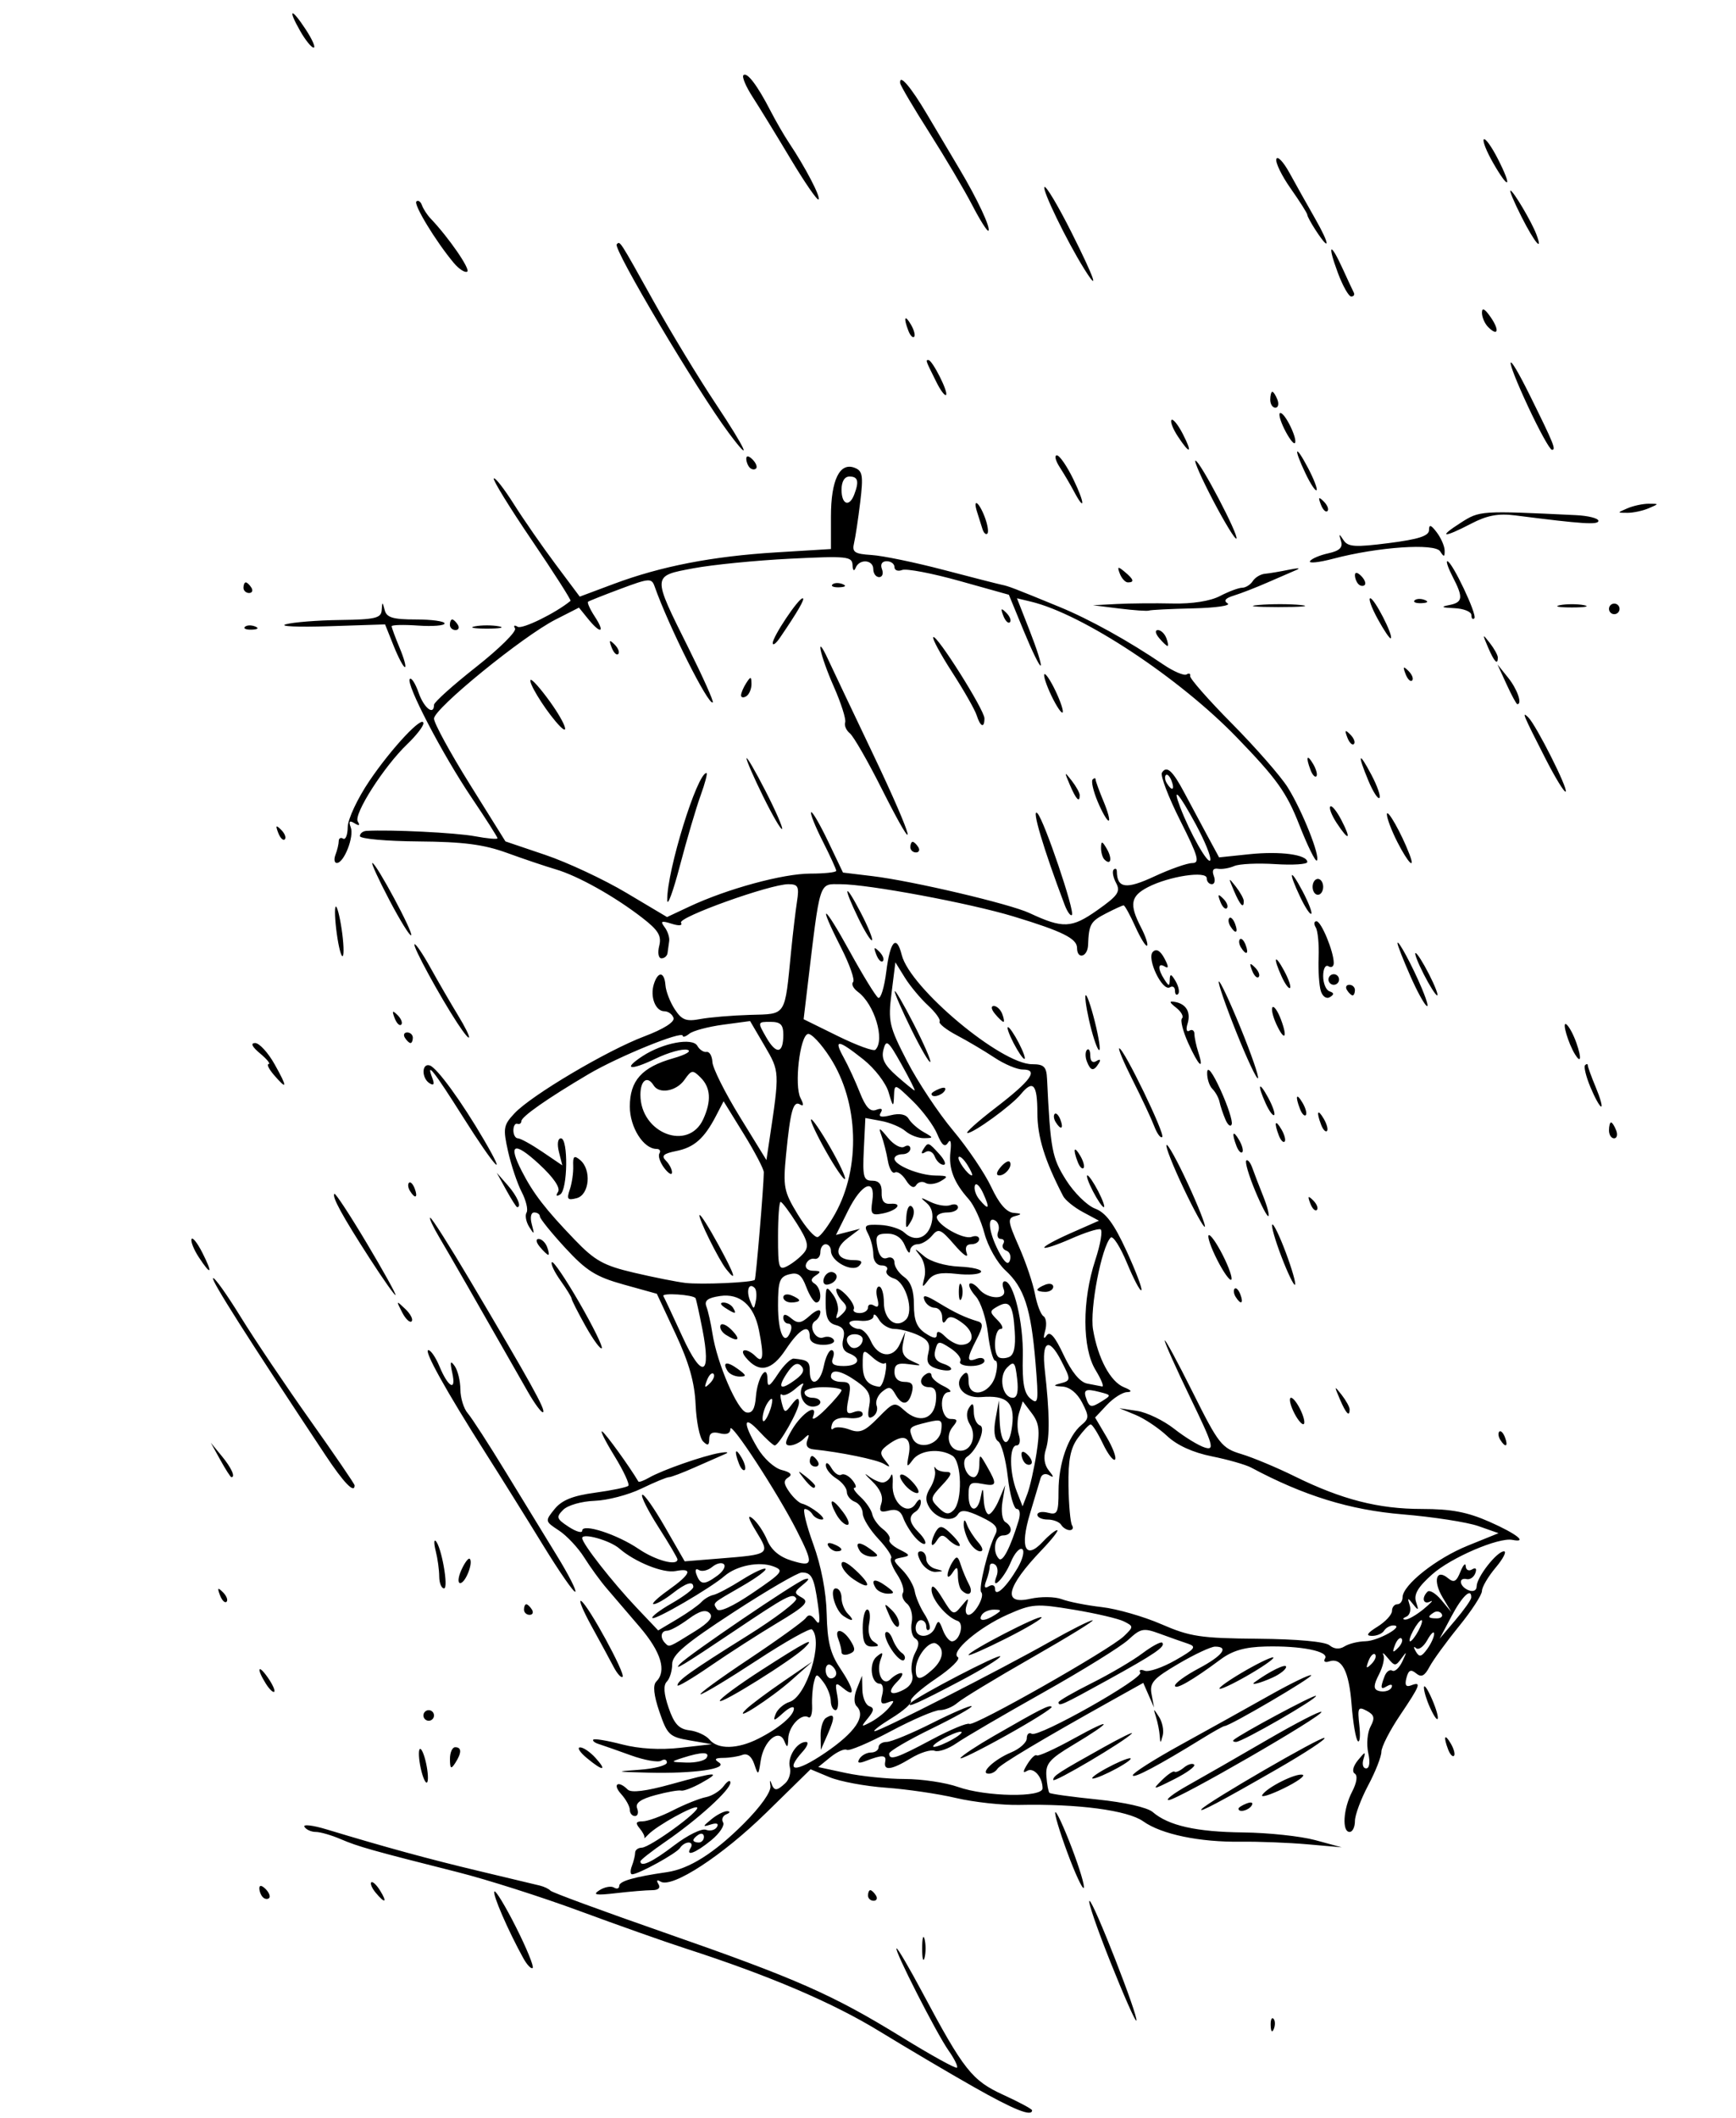<?xml version="1.0" encoding="UTF-8" standalone="no"?>
<!-- Created with Inkscape (http://www.inkscape.org/) -->
<svg
   xmlns:dc="http://purl.org/dc/elements/1.1/"
   xmlns:cc="http://creativecommons.org/ns#"
   xmlns:rdf="http://www.w3.org/1999/02/22-rdf-syntax-ns#"
   xmlns:svg="http://www.w3.org/2000/svg"
   xmlns="http://www.w3.org/2000/svg"
   xmlns:sodipodi="http://sodipodi.sourceforge.net/DTD/sodipodi-0.dtd"
   xmlns:inkscape="http://www.inkscape.org/namespaces/inkscape"
   id="svg2527"
   sodipodi:version="0.32"
   inkscape:version="0.46"
   width="328"
   height="400"
   version="1.0"
   sodipodi:docname="fishunderrain.svg"
   inkscape:output_extension="org.inkscape.output.svg.inkscape">
  <defs
     id="defs2530">
    <inkscape:perspective
       sodipodi:type="inkscape:persp3d"
       inkscape:vp_x="0 : 526.18109 : 1"
       inkscape:vp_y="0 : 1000 : 0"
       inkscape:vp_z="744.09448 : 526.18109 : 1"
       inkscape:persp3d-origin="372.04724 : 350.78739 : 1"
       id="perspective2534" />
  </defs>
  <sodipodi:namedview
     inkscape:window-height="669"
     inkscape:window-width="640"
     inkscape:pageshadow="2"
     inkscape:pageopacity="0.0"
     guidetolerance="10.0"
     gridtolerance="10.0"
     objecttolerance="10.0"
     borderopacity="1.0"
     bordercolor="#666666"
     pagecolor="#ffffff"
     id="base"
     showgrid="false"
     inkscape:zoom="1.155"
     inkscape:cx="164"
     inkscape:cy="200"
     inkscape:window-x="23"
     inkscape:window-y="23"
     inkscape:current-layer="svg2527" />
  <path
     style="fill:#000000"
     d="M 184,394.179 C 179.325,391.53 171.288,386.785 166.14,383.636 C 157.297,378.225 145.335,373.121 129.5,368.001 C 125.65,366.756 116.65,363.575 109.5,360.932 C 102.35,358.289 92,354.991 86.5,353.603 C 70.221,349.495 67.658,348.772 64.349,347.352 C 62.616,346.608 60.505,346 59.658,346 C 58.811,346 57.85,345.567 57.523,345.037 C 57.195,344.507 59.081,344.726 61.714,345.522 C 72.88,348.901 81.101,351.147 90.5,353.384 C 96,354.693 101.175,355.93 102,356.132 C 102.825,356.335 103.725,356.767 104,357.093 C 104.275,357.42 113.95,360.978 125.5,365.001 C 150.493,373.707 157.282,376.698 170.45,384.806 C 175.923,388.176 180.585,390.749 180.809,390.524 C 181.034,390.299 180.325,388.852 179.234,387.308 C 176.943,384.067 168.766,368 169.407,368 C 169.643,368 171.816,371.712 174.236,376.25 C 182.098,390.992 183.642,392.947 189.567,395.659 C 192.555,397.027 195,398.339 195,398.573 C 195,399.845 191.606,398.489 184,394.179 z M 240.079,382.583 C 240.036,381.529 240.272,380.939 240.604,381.271 C 240.936,381.603 240.972,382.466 240.683,383.188 C 240.364,383.985 240.127,383.748 240.079,382.583 z M 209.771,370.49 C 207.251,364.17 205.484,359.009 205.844,359.02 C 206.585,359.042 215.22,381.113 214.694,381.64 C 214.507,381.827 212.292,376.809 209.771,370.49 z M 98.869,369.836 C 96.024,364.699 92.983,357.683 93.414,357.252 C 93.666,357.001 95.504,360.037 97.5,364 C 99.496,367.963 100.911,371.422 100.645,371.688 C 100.379,371.954 99.58,371.12 98.869,369.836 z M 174.232,368 C 174.232,366.075 174.438,365.288 174.689,366.25 C 174.941,367.212 174.941,368.788 174.689,369.75 C 174.438,370.712 174.232,369.925 174.232,368 z M 49.667,358.333 C 49.3,357.967 49,357.202 49,356.633 C 49,356.007 49.466,356.066 50.183,356.783 C 50.834,357.434 51.134,358.199 50.85,358.483 C 50.566,358.767 50.033,358.7 49.667,358.333 z M 70.98,357.476 C 70.284,356.638 69.909,355.758 70.145,355.521 C 70.382,355.285 71.125,355.97 71.796,357.045 C 73.248,359.37 72.764,359.625 70.98,357.476 z M 164,358 C 164,357.45 164.198,357 164.441,357 C 164.684,357 165.16,357.45 165.5,358 C 165.84,358.55 165.641,359 165.059,359 C 164.477,359 164,358.55 164,358 z M 113.258,357.011 C 114.225,356.395 115.462,356.168 116.008,356.505 C 116.554,356.842 117,356.693 117,356.173 C 117,355.297 119.832,354.487 126,353.598 C 130.216,352.99 134.96,349.997 140.524,344.432 C 143.725,341.232 145.732,338.394 145.565,337.307 C 145.412,336.313 145.48,336.062 145.717,336.75 C 146.254,338.313 146.744,338.318 148.391,336.78 C 149.11,336.108 149.487,334.756 149.231,333.774 C 148.733,331.871 150.565,329 152.277,329 C 152.845,329 152.565,329.823 151.655,330.829 C 148.105,334.751 150.279,334.885 155.87,331.088 C 161.599,327.198 163.698,324.098 161.854,322.254 C 161.301,321.701 161.321,320.382 161.906,318.92 L 162.873,316.5 L 162.937,319.167 C 162.971,320.633 163.562,322.023 164.25,322.254 C 165.203,322.575 165.143,323.109 164,324.501 C 162.607,326.197 162.649,326.248 164.582,325.218 C 165.727,324.608 167.254,323.399 167.974,322.532 C 169.08,321.199 169.04,321.047 167.714,321.556 C 166.515,322.016 166.274,321.669 166.69,320.079 C 166.989,318.936 166.783,318 166.233,318 C 164.566,318 164.109,314.155 165.626,312.895 C 166.772,311.944 166.924,312.033 166.416,313.359 C 165.456,315.859 166.776,318.624 168.233,317.167 C 168.875,316.525 169.792,316 170.271,316 C 170.751,316 170.414,316.729 169.524,317.619 C 167.477,319.666 168.208,320.494 170.824,319.094 C 172.115,318.403 172.643,317.352 172.32,316.115 C 172.045,315.064 172.312,313.286 172.913,312.163 C 173.704,310.685 173.703,309.934 172.909,309.443 C 172.305,309.071 172.016,307.696 172.266,306.389 C 172.516,305.082 172.113,303.509 171.371,302.893 C 170.629,302.277 170.281,301.355 170.597,300.843 C 170.914,300.331 170.423,298.768 169.506,297.369 C 168.59,295.971 168.077,294.59 168.366,294.301 C 168.655,294.012 167.568,292.363 165.95,290.638 C 164.333,288.912 163.007,286.761 163.005,285.857 C 163.002,284.953 162.325,283.955 161.5,283.638 C 160.675,283.322 160,282.482 160,281.772 C 160,281.062 159.1,279.919 158,279.232 C 156.9,278.545 156.014,277.424 156.03,276.742 C 156.047,276.059 156.525,276.297 157.092,277.271 C 157.659,278.245 158.494,278.813 158.948,278.532 C 159.402,278.252 160.329,278.692 161.009,279.511 C 161.689,280.33 161.896,281 161.469,281 C 161.043,281 161.55,281.788 162.597,282.75 C 163.644,283.712 164.637,285.175 164.805,286 C 164.973,286.825 165.873,288.082 166.805,288.793 C 167.737,289.504 168.302,290.404 168.059,290.793 C 167.817,291.182 168.659,292.019 169.931,292.653 C 171.997,293.683 172.046,293.845 170.384,294.165 C 168.598,294.509 168.603,294.605 170.511,296.554 C 171.605,297.672 172.648,299.466 172.829,300.543 C 173.01,301.619 173.833,303.552 174.659,304.837 C 175.484,306.122 175.899,307.434 175.58,307.753 C 175.261,308.072 175,307.808 175,307.167 C 175,306.525 174.55,306 174,306 C 173.45,306 173,306.675 173,307.5 C 173,309.535 175.906,309.409 176.7,307.34 C 177.245,305.918 177.452,305.99 178.136,307.84 C 178.576,309.028 179.352,310 179.861,310 C 181.316,310 182.264,306.588 180.932,306.144 C 178.838,305.446 176,302.052 176.004,300.25 C 176.006,299.105 176.717,299.664 178.059,301.865 C 180.02,305.081 180.179,305.148 181.637,303.365 C 182.997,301.703 183.103,301.691 182.613,303.25 C 182.31,304.212 182.483,305 182.996,305 C 184.146,305 186.132,301.465 185.396,300.729 C 184.811,300.144 186.673,292.495 188.045,289.841 C 188.719,288.538 188.135,287.818 185.326,286.485 C 182.617,285.199 181.569,285.079 181.005,285.992 C 180.005,287.61 176.975,286.914 175.614,284.753 C 174.802,283.463 174.835,282.494 175.741,281.043 C 176.416,279.963 176.824,278.499 176.648,277.79 C 176.472,277.08 176.517,276.837 176.747,277.25 C 176.978,277.663 177.883,278 178.758,278 C 180.007,278 179.84,278.542 177.981,280.521 C 175.759,282.885 175.717,283.146 177.299,284.728 C 178.601,286.03 179.256,286.144 180.174,285.226 C 181.885,283.515 181.726,276.072 179.955,274.951 C 177.61,273.468 173.822,273.862 172.455,275.731 C 171.337,277.26 171.247,277.157 171.689,274.848 C 172.325,271.518 170.936,270.656 168.115,272.632 C 166.247,273.941 166.105,274.428 167.202,275.782 C 168.299,277.135 168.268,277.244 167.004,276.481 C 165.683,275.684 158.751,274.258 153.725,273.751 C 152.574,273.634 152.156,273.032 152.534,272.036 C 153.002,270.805 152.868,270.749 151.859,271.75 C 151.167,272.438 149.99,273 149.243,273 C 148.191,273 148.279,272.335 149.641,270.031 C 151.566,266.773 154.654,264.854 153.614,267.563 C 153.28,268.434 154.355,267.799 156.003,266.151 C 157.651,264.502 159,262.894 159,262.577 C 159,262.26 157.425,262 155.5,262 C 153.575,262 152,262.45 152,263 C 152,263.55 152.675,264 153.5,264 C 154.325,264 155,264.375 155,264.833 C 155,265.292 154.344,265.667 153.543,265.667 C 151.817,265.667 150.712,263.303 151.669,261.66 C 152.04,261.022 151.442,261.288 150.341,262.252 C 149.239,263.216 148.067,263.734 147.737,263.403 C 147.406,263.073 147.385,263.757 147.69,264.924 C 148.214,266.925 148.322,266.945 149.591,265.273 C 150.557,264 150.945,263.89 150.968,264.882 C 151.001,266.301 147.207,273 146.371,273 C 146.114,273 144.801,271.809 143.452,270.354 C 140.445,267.109 140.271,268.65 143.103,273.45 C 144.279,275.443 146.304,277.289 147.698,277.639 C 149.366,278.058 149.784,278.515 148.962,279.023 C 148.005,279.615 148.04,280.219 149.117,281.757 C 149.878,282.843 150.95,283.845 151.5,283.984 C 153.265,284.43 156.487,287 155.282,287 C 154.642,287 153.84,286.55 153.5,286 C 153.16,285.45 152.514,285 152.065,285 C 151.616,285 152.329,287.976 153.649,291.614 C 155.161,295.779 156.103,300.684 156.195,304.864 C 156.308,309.986 156.872,312.294 158.67,314.982 C 161.395,319.054 161.699,320.822 159.339,318.872 C 157.847,317.64 157.731,317.781 158.2,320.25 C 158.488,321.762 158.335,323 157.861,323 C 157.388,323 156.986,322.212 156.968,321.25 C 156.951,320.288 156.331,318.702 155.591,317.727 C 154.303,316.029 154.226,316.029 153.784,317.727 C 153.53,318.702 153.375,320.703 153.441,322.173 C 153.506,323.643 153.189,324.617 152.736,324.337 C 151.408,323.516 149.006,326.063 148.93,328.372 C 148.872,330.119 148.738,330.2 148.18,328.824 C 147.182,326.364 144.295,328.778 143.727,332.547 C 143.301,335.375 143.249,335.402 142.51,333.193 C 142.022,331.736 141.203,331.092 140.287,331.443 C 139.489,331.75 137.861,332.007 136.668,332.015 C 135.108,332.026 134.872,332.266 135.827,332.872 C 137.707,334.064 131.124,335.018 122.5,334.804 C 116.235,334.648 116.052,334.591 120.75,334.263 C 123.638,334.061 126,333.442 126,332.889 C 126,332.335 125.515,332.181 124.923,332.547 C 124.331,332.914 121.743,332.452 119.173,331.523 C 116.603,330.593 113.873,329.635 113.107,329.393 C 112.341,329.151 111.891,328.775 112.108,328.558 C 112.325,328.341 114.771,328.752 117.544,329.472 C 120.771,330.309 124.73,330.537 128.543,330.106 L 134.5,329.432 L 130.345,328.719 C 126.488,328.058 126.076,327.67 124.59,323.309 C 123.517,320.16 123.32,318.28 123.994,317.606 C 125.997,315.603 124.918,312.026 120.889,307.311 C 118.628,304.665 115.81,301.375 114.627,300 C 113.444,298.625 111.535,295.999 110.383,294.165 C 109.232,292.331 107.083,290.039 105.608,289.071 C 102.956,287.331 102.947,287.287 104.789,285.012 C 106.145,283.337 108.217,282.5 112.419,281.93 C 115.591,281.499 118.422,280.912 118.71,280.624 C 118.998,280.336 117.811,277.789 116.073,274.964 C 114.335,272.139 113.307,270.072 113.79,270.37 C 114.453,270.78 118.927,276.973 120.616,279.819 C 120.72,279.995 121.637,279.661 122.653,279.077 C 125.131,277.652 132.901,274.937 136,274.413 C 137.375,274.181 137.825,274.276 137,274.625 C 136.175,274.974 133.612,276.101 131.305,277.129 C 128.998,278.158 126.777,279 126.371,279 C 125.964,279 123.626,279.971 121.174,281.158 C 118.723,282.344 114.747,283.382 112.339,283.463 C 109.909,283.545 107.275,284.296 106.42,285.151 C 105.033,286.538 105.135,286.858 107.44,288.369 C 108.848,289.291 110,289.622 110,289.104 C 110,287.648 116.582,289.776 120.681,292.559 C 123.874,294.725 128,295.831 128,294.519 C 128,294.255 126.387,291.518 124.416,288.437 C 122.445,285.355 121.061,282.606 121.339,282.327 C 121.618,282.049 123.537,284.762 125.605,288.356 L 129.363,294.891 L 135.932,294.361 C 145.548,293.586 145.529,293.6 142.875,289.25 C 141.398,286.829 141.154,285.955 142.186,286.783 C 143.065,287.489 144.31,289.334 144.952,290.884 C 145.728,292.757 147.271,294.055 149.559,294.757 C 153.69,296.025 153.785,295.482 150.549,289.097 C 146.949,281.992 138,268.279 138,269.867 C 138,270.741 137.279,271.045 136,270.71 C 134.613,270.348 134,270.68 134,271.794 C 134,273.014 133.721,273.121 132.838,272.238 C 132.198,271.598 131.564,268.471 131.427,265.288 C 131.249,261.128 130.184,257.37 127.642,251.928 L 124.104,244.357 L 117.838,242.615 C 112.588,241.155 110.795,240.03 106.791,235.686 C 104.163,232.834 102.01,230.162 102.006,229.75 C 102.003,229.338 101.52,229 100.933,229 C 100.31,229 100.122,229.938 100.48,231.25 C 101.013,233.2 100.948,233.265 99.994,231.742 C 99.388,230.775 99.16,229.551 99.487,229.021 C 99.814,228.492 99.401,226.741 98.568,225.131 C 97.735,223.521 96.575,220.067 95.99,217.456 C 95.015,213.103 95.117,212.505 97.213,210.271 C 100.425,206.85 114.672,198.41 121.743,195.739 C 125.392,194.362 127.512,193.019 127.254,192.25 C 127.022,191.562 126.244,191 125.524,191 C 123.843,191 122.785,188.253 123.545,185.859 C 124.334,183.372 125.537,183.499 125.732,186.091 C 125.819,187.241 126.61,189.283 127.492,190.628 C 128.822,192.658 129.639,192.971 132.308,192.47 C 134.076,192.138 138.3,191.784 141.694,191.683 C 148.679,191.476 148.233,192.173 149.489,179.5 C 149.816,176.2 150.311,172.037 150.587,170.25 C 151.022,167.442 150.801,167 148.958,167 C 145.482,167 128.04,173.255 128.671,174.276 C 129.016,174.835 128.295,174.911 126.883,174.463 C 124.957,173.852 124.712,173.972 125.569,175.106 C 126.149,175.873 126.539,177.062 126.436,177.75 C 126.334,178.438 126.194,179.45 126.125,180 C 126.056,180.55 125.541,181 124.981,181 C 124.41,181 124.222,179.964 124.554,178.642 C 125.03,176.745 124.397,175.704 121.323,173.326 C 116.103,169.287 109.21,165.43 105,164.193 C 103.075,163.628 98.93,162.23 95.79,161.088 C 91.386,159.486 87.554,158.99 79.04,158.923 C 72.968,158.875 68,158.423 68,157.918 C 68,157.413 68.562,156.967 69.25,156.927 C 73.783,156.662 86.149,157.275 89.723,157.943 C 92.075,158.382 94,158.555 94,158.326 C 94,158.097 91.812,154.667 89.138,150.705 C 83.582,142.47 76.599,129.068 77.431,128.235 C 77.739,127.928 78.487,129.099 79.093,130.838 C 80.102,133.731 82,135.221 82,133.12 C 82,132.636 85.584,129.417 89.964,125.967 C 94.345,122.516 97.65,119.243 97.31,118.692 C 96.968,118.138 97.19,118 97.808,118.382 C 98.654,118.904 105.007,115.79 107.795,113.487 C 107.957,113.354 104.662,108.196 100.474,102.026 C 96.285,95.857 93.057,90.61 93.3,90.366 C 93.544,90.123 95.247,92.304 97.085,95.212 C 98.922,98.12 102.476,103.242 104.982,106.594 L 109.538,112.688 L 115.936,110.295 C 124.875,106.952 134.575,105.068 146.656,104.329 L 157,103.696 L 157,97.539 C 157,90.662 158.651,87.268 161.469,88.35 C 162.982,88.93 163.132,89.824 162.54,94.762 C 162.161,97.918 161.635,101.419 161.37,102.542 C 160.956,104.296 161.423,104.618 164.694,104.827 C 166.787,104.961 172.87,106.217 178.21,107.618 C 183.551,109.019 188.501,110.285 189.21,110.432 C 190.598,110.718 191.491,111.06 200.171,114.628 C 205.892,116.98 213.237,121.051 219.779,125.496 C 221.735,126.825 223.72,127.673 224.192,127.381 C 224.664,127.09 224.966,127.222 224.863,127.676 C 224.761,128.129 228.331,132.192 232.797,136.704 C 237.263,141.217 241.987,146.617 243.295,148.704 C 246.037,153.08 249.518,161.815 248.805,162.529 C 248.539,162.795 247.043,159.757 245.482,155.777 C 243.087,149.671 241.244,147.095 233.68,139.276 C 222.761,127.989 204.573,115.991 194.824,113.643 L 192.148,112.999 L 194.568,119.173 C 195.898,122.568 196.825,125.508 196.627,125.707 C 196.429,125.905 194.995,122.976 193.441,119.199 L 190.615,112.332 L 181.262,109.715 C 176.117,108.276 171.254,107.349 170.454,107.656 C 169.654,107.963 169,107.716 169,107.107 C 169,106.498 168.339,106 167.531,106 C 166.637,106 166.288,106.586 166.638,107.5 C 166.955,108.325 166.716,109 166.107,109 C 165.498,109 165,108.325 165,107.5 C 165,105.688 162.372,105.492 161.662,107.25 C 161.365,107.986 161.125,107.767 161.079,106.72 C 161.006,105.084 160.05,104.987 149.25,105.526 C 142.787,105.848 134.575,106.663 131,107.337 C 123.155,108.814 123.172,108.528 130.088,122.405 C 132.803,127.852 134.866,132.467 134.674,132.66 C 133.92,133.413 126.342,118.314 123.687,110.769 C 123.119,109.157 122.683,109.186 117.289,111.199 C 114.105,112.387 111.327,113.489 111.115,113.648 C 110.903,113.807 111.475,115.077 112.388,116.469 C 114.399,119.538 113.492,119.829 111.104,116.881 L 109.388,114.761 L 104.944,117.027 C 98.757,120.18 82,133.834 82,135.721 C 82,136.576 85.037,142.146 88.75,148.097 L 95.5,158.919 L 103.067,161.481 C 107.23,162.89 114.099,166.104 118.333,168.624 L 126.032,173.205 L 130.266,171.218 C 137.384,167.876 147.949,165 153.105,165 C 155.797,165 158,164.76 158,164.467 C 158,164.173 156.845,161.654 155.433,158.867 C 154.021,156.081 153.041,153.626 153.254,153.412 C 153.468,153.198 154.91,155.674 156.459,158.914 L 159.274,164.804 L 164.887,165.482 C 172.436,166.395 190.777,170.708 194.5,172.446 C 200.84,175.405 202.462,175.338 207.316,171.917 C 211.242,169.149 211.753,168.407 210.87,166.757 C 210.302,165.696 210.099,164.567 210.419,164.248 C 210.739,163.928 211.007,164.079 211.015,164.583 C 211.069,167.787 212.764,168.017 218.079,165.543 C 221.061,164.155 224.293,163.015 225.261,163.01 C 226.755,163.001 226.409,161.78 222.979,154.957 C 220.754,150.534 219.206,146.476 219.536,145.941 C 220.418,144.514 221.546,145.525 223.782,149.745 C 224.875,151.81 226.798,155.398 228.053,157.717 L 230.336,161.934 L 236.072,161.335 C 241.915,160.724 247,161.413 247,162.815 C 247,163.243 244.279,163.419 240.954,163.207 C 237.628,162.995 234.141,163.158 233.204,163.568 C 232.267,163.979 230.876,164.211 230.114,164.083 C 229.227,163.934 228.946,164.417 229.333,165.425 C 229.665,166.291 229.501,167 228.969,167 C 228.436,167 228,166.492 228,165.872 C 228,164.415 220.879,165.494 216.895,167.554 C 213.603,169.257 213.333,170.809 215.574,175.143 C 216.439,176.816 216.96,178.374 216.73,178.603 C 216.501,178.833 215.499,177.216 214.505,175.01 C 213.51,172.805 212.517,171 212.298,171 C 212.08,171 210.573,171.687 208.95,172.526 C 206.038,174.032 205.734,174.57 205.579,178.5 C 205.489,180.772 203.501,181.285 203.497,179.037 C 203.494,177.266 200.723,175.893 191.5,173.094 C 183.224,170.582 164.039,167.004 158.838,167.002 C 154.654,167 155.014,165.864 152.492,187 L 151.836,192.5 L 158.313,195.689 C 161.875,197.442 165.062,198.605 165.395,198.272 C 167.261,196.406 165.215,189.636 162.088,187.332 C 161.216,186.689 160.81,185.857 161.185,185.481 C 161.561,185.106 160.547,182.201 158.934,179.026 C 154.381,170.067 155.513,170.547 160.558,179.716 C 163.045,184.234 165.461,188.167 165.926,188.454 C 166.392,188.742 167.081,186.507 167.458,183.489 C 168.182,177.693 169.385,176.413 170.38,180.379 C 171.942,186.602 189.135,201 195.003,201 C 197.242,201 197.718,201.464 197.828,203.75 C 198.477,217.167 198.756,218.653 201.422,222.877 C 202.937,225.277 205.406,227.704 206.907,228.271 C 208.935,229.036 210.465,231.099 212.853,236.284 C 214.621,240.124 215.879,243.454 215.65,243.683 C 215.421,243.913 214.196,241.598 212.928,238.539 C 211.66,235.48 210.276,233.324 209.852,233.748 C 208.13,235.47 205.867,247.252 206.518,251.105 C 207.44,256.561 209.806,260.979 212.36,262.009 C 213.791,262.587 213.978,262.894 212.924,262.937 C 212.058,262.971 210.349,264.064 209.128,265.364 L 206.907,267.728 L 209.077,271.407 C 210.271,273.43 210.986,275.347 210.667,275.666 C 210.347,275.986 209.308,274.617 208.358,272.624 C 207.407,270.631 206.375,269.014 206.065,269.031 C 205.754,269.049 204.664,270.21 203.642,271.613 C 202.251,273.522 201.808,275.797 201.881,280.66 C 201.935,284.233 202.235,287.571 202.548,288.078 C 202.862,288.585 202.668,289 202.118,289 C 201.568,289 200.84,288.55 200.5,288 C 200.16,287.45 199.009,287 197.941,287 C 196.873,287 196,286.592 196,286.094 C 196,285.595 196.9,285.423 198,285.71 C 199.788,286.178 200,285.741 200,281.585 C 200,276.449 201.814,271.227 204.319,269.149 C 205.785,267.933 205.798,267.511 204.448,264.899 C 203.522,263.109 202.098,261.956 200.724,261.884 C 199.032,261.796 198.918,261.659 200.25,261.311 C 202.378,260.755 202.384,260.643 200.474,256.95 C 198.154,252.464 196.782,253.268 197.403,258.75 C 198.317,266.832 198.374,271.406 197.589,273.798 C 197.112,275.252 197.324,276.7 198.167,277.74 C 199.136,278.935 199.157,279.178 198.243,278.629 C 197.516,278.192 196.826,278.427 196.606,279.187 C 196.397,279.909 195.491,282.943 194.592,285.929 C 192.661,292.346 193.757,294.711 197.033,291.194 C 198.158,289.988 199.377,289 199.742,289 C 200.107,289 198.793,290.688 196.821,292.75 C 190.145,299.734 189.331,303.166 194.633,301.97 C 196.644,301.517 199.318,301.551 200.622,302.046 C 201.918,302.539 205.316,303.209 208.174,303.536 C 211.032,303.863 216.099,305.318 219.435,306.769 C 224.827,309.116 226.85,309.42 237.668,309.513 C 245.113,309.577 250.365,310.058 251.201,310.752 C 252.078,311.48 253.092,311.553 254.034,310.958 C 254.84,310.448 256.625,310.009 258,309.984 C 260.401,309.938 265.571,307 263.25,307 C 262.627,307 261.84,307.45 261.5,308 C 261.16,308.55 260.121,308.988 259.191,308.973 C 258,308.955 258.314,308.442 260.25,307.242 C 261.762,306.304 263,304.966 263,304.268 C 263,303.571 263.45,303 264,303 C 264.55,303 265,302.413 265,301.696 C 265,299.378 271.347,294.345 277.318,291.929 L 283.136,289.575 L 279.318,288.233 C 277.218,287.495 270.775,286.497 265,286.017 C 255.029,285.187 246.346,282.506 236.4,277.188 C 235.355,276.63 232.009,275.673 228.964,275.062 C 225.399,274.348 222.395,272.982 220.526,271.226 C 218.93,269.727 216.246,267.932 214.562,267.237 L 211.5,265.974 L 214.85,266.482 C 216.692,266.761 219.842,268.282 221.85,269.861 C 223.857,271.441 226.463,273.033 227.64,273.399 C 229.547,273.992 229.246,272.963 224.89,263.971 C 222.201,258.419 220.029,253.567 220.066,253.188 C 220.102,252.81 222.482,257.211 225.356,262.968 C 230.261,272.793 230.824,273.509 234.541,274.629 C 236.718,275.285 241.238,277.173 244.584,278.823 C 253.496,283.219 260.437,285 268.653,285 C 274.211,285 277.256,285.581 281.471,287.445 C 286.559,289.695 288.753,291.436 285.75,290.839 C 283.153,290.324 274.149,294.191 270.605,297.344 C 267.892,299.758 267.086,301.135 267.553,302.562 C 268.09,304.198 268.003,304.266 267,303 C 265.969,301.699 265.883,301.723 266.349,303.185 C 266.645,304.112 266.35,305.089 265.694,305.356 C 265.037,305.624 264.95,305.868 265.5,305.899 C 266.05,305.93 267.625,305.026 269,303.891 C 270.375,302.755 270.938,302.117 270.25,302.472 C 268.916,303.161 268.523,301.81 269.712,300.622 C 270.103,300.23 271.282,300.943 272.33,302.205 L 274.237,304.5 L 272.577,301.722 C 270.697,298.576 271.345,296.212 273.579,298.066 C 274.696,298.992 275.172,298.749 275.927,296.864 C 276.447,295.564 276.902,295.089 276.937,295.809 C 276.971,296.529 277.508,296.804 278.13,296.42 C 278.822,295.992 279.064,296.26 278.755,297.111 C 278.477,297.875 277.744,298.387 277.125,298.25 C 275.444,297.876 275.767,299.697 277.5,300.362 C 278.371,300.696 279,300.378 279,299.603 C 279,297.895 282.826,293 284.161,293 C 284.72,293 284.013,294.385 282.589,296.077 C 281.165,297.769 280,299.753 280,300.485 C 280,301.217 278.047,304.22 275.66,307.158 C 273.273,310.096 270.767,313.542 270.09,314.815 C 269.158,316.568 268.544,316.866 267.552,316.043 C 266.562,315.221 266.121,315.43 265.735,316.904 C 265.377,318.274 265.637,318.693 266.613,318.318 C 268.637,317.542 268.379,318.236 264.5,324 C 262.575,326.861 261,329.947 261,330.858 C 261,331.77 259.875,334.629 258.5,337.212 C 257.125,339.795 256,342.829 256,343.954 C 256,345.079 255.55,346 255,346 C 253.52,346 253.787,341.639 255.466,338.402 C 256.358,336.684 256.554,335.342 255.966,334.979 C 255.398,334.628 255.652,333.582 256.582,332.441 C 257.932,330.784 258.083,330.756 257.613,332.25 C 257.31,333.212 257.534,334 258.111,334 C 258.75,334 258.907,332.854 258.513,331.059 C 258.158,329.441 258.353,327.21 258.946,326.101 C 259.815,324.477 259.674,323.896 258.223,323.119 C 256.61,322.256 256.463,322.543 256.83,325.827 C 257.055,327.847 256.928,329.205 256.547,328.844 C 256.167,328.483 255.638,325.389 255.373,321.968 C 254.877,315.577 253.525,312.992 251.102,313.799 C 250.341,314.053 250.004,313.802 250.351,313.242 C 251.186,311.891 245.824,310.811 239.11,310.978 C 235.189,311.075 232.873,311.742 230.61,313.423 C 225.289,317.379 222,319.266 222,318.363 C 222,317.887 224.025,316.422 226.5,315.109 C 230.983,312.731 232.28,311 229.58,311 C 228.799,311 225.673,312.462 222.635,314.25 C 217.864,317.056 217.174,317.841 217.578,320 L 218.046,322.5 L 217.027,320.174 L 216.008,317.848 L 210.254,321.059 C 196.815,328.556 188.965,333.248 188.441,334.095 C 188.134,334.593 187.403,335 186.819,335 C 185.001,335 187.817,332.318 191.033,330.986 C 192.665,330.31 194,329.11 194,328.32 C 194,327.529 194.42,327.142 194.934,327.459 C 196.192,328.236 216.115,316.995 215.434,315.893 C 215.138,315.414 215.517,315.261 216.275,315.552 C 217.033,315.843 219.627,314.96 222.038,313.59 C 225.781,311.464 226.136,311.005 224.462,310.451 C 223.383,310.095 220.982,309.245 219.127,308.563 C 216.051,307.433 215.528,307.533 213.194,309.696 C 211.787,311 204.53,315.497 197.067,319.688 C 189.605,323.879 182.247,328.18 180.715,329.247 C 179.182,330.314 177.329,330.956 176.595,330.675 C 175.861,330.393 173.842,331.026 172.106,332.081 C 168.453,334.303 166.896,334.518 167.25,332.75 C 167.515,331.425 166.688,331.39 163.586,332.596 C 162.247,333.116 161.889,332.989 162.395,332.17 C 162.793,331.526 163.766,331 164.559,331 C 165.352,331 166,330.55 166,330 C 166,329.45 166.686,329 167.525,329 C 168.364,329 172.235,327.396 176.127,325.436 C 180.02,323.476 183.374,322.04 183.58,322.247 C 183.786,322.453 180.365,324.372 175.977,326.511 C 171.59,328.65 168,330.76 168,331.2 C 168,332.567 169.379,332.114 176.009,328.572 C 179.537,326.687 182.751,325.346 183.15,325.593 C 184.035,326.14 209.751,311.548 212.372,309.012 C 214.201,307.242 214.201,307.179 212.372,306.247 C 211.342,305.722 207.082,304.725 202.904,304.031 C 195.773,302.847 195.009,302.902 190.404,304.939 C 184.949,307.351 179.455,312.045 180.982,312.989 C 181.525,313.324 179.661,315.151 176.841,317.049 C 174.021,318.947 171.89,320.843 172.107,321.262 C 172.323,321.681 170.7,323.13 168.5,324.481 C 166.3,325.832 164.84,326.952 165.256,326.969 C 166.197,327.008 189.055,315.344 198.5,310.006 C 202.35,307.83 205.918,306.038 206.43,306.025 C 206.941,306.011 201.766,309.195 194.93,313.1 C 188.093,317.005 181.79,320.83 180.921,321.6 C 180.053,322.37 178.537,323 177.553,323 C 176.569,323 172.394,324.797 168.274,326.993 C 164.155,329.188 160.43,330.766 159.997,330.498 C 159.563,330.23 158.17,330.851 156.901,331.879 L 154.594,333.747 L 159.846,334.874 C 162.735,335.493 167.72,336 170.923,336 C 174.127,336 178.662,336.675 181,337.5 C 186.306,339.372 197.007,339.539 196.985,337.75 C 196.958,335.586 195.273,333.714 194.038,334.477 C 193.209,334.989 193.24,334.589 194.138,333.15 C 194.846,332.018 195.627,331.293 195.874,331.541 C 196.122,331.788 199.289,330.352 202.912,328.348 C 210.517,324.144 210.361,325.014 202.688,329.602 C 198.273,332.242 197.531,333.117 197.705,335.474 C 197.818,336.997 198.079,338.412 198.285,338.619 C 198.492,338.825 202.579,339.391 207.368,339.877 C 212.451,340.392 216.789,341.375 217.788,342.238 C 220.765,344.81 226.03,345.997 234.899,346.096 C 239.63,346.149 245.75,346.802 248.5,347.547 L 253.5,348.903 L 247,348.335 C 243.425,348.023 237.8,347.804 234.5,347.848 C 226.65,347.953 219.446,346.454 215.996,343.997 C 213.063,341.909 203.674,340.665 192.612,340.899 C 189.374,340.968 183.974,340.378 180.612,339.587 C 177.25,338.797 171.298,337.923 167.384,337.645 C 163.47,337.366 158.667,336.47 156.709,335.652 L 153.15,334.165 L 144.773,342.374 C 136.482,350.499 126.95,356.705 124.802,355.378 C 124.129,354.962 123.972,355.146 124.405,355.845 C 124.849,356.565 124.395,357 123.199,357 C 122.143,357 119.079,357.254 116.39,357.565 C 112.552,358.009 111.878,357.889 113.258,357.011 z M 133.5,332 C 134.211,330.85 132.591,330.85 129,332 C 126.613,332.765 126.644,332.805 129.691,332.9 C 131.446,332.955 133.16,332.55 133.5,332 z M 143.3,328.379 C 147.209,326.4 150,324.03 150,322.69 C 150,322.14 149.081,322.522 147.957,323.539 C 146.22,325.111 146.009,325.14 146.549,323.732 C 146.899,322.821 148.084,321.791 149.184,321.442 C 152.398,320.422 155.628,309.962 153.413,307.746 C 153.09,307.423 148.416,310.048 143.027,313.58 C 137.638,317.111 132.843,320 132.372,320 C 131.901,320 136.012,317.004 141.508,313.343 C 147.003,309.681 151.838,306.194 152.25,305.593 C 152.765,304.843 153.339,304.971 154.081,306 C 154.889,307.122 155.006,306.389 154.544,303.095 C 153.818,297.916 153.36,297 151.491,297 C 150.726,297 144.903,300.389 138.55,304.531 C 129.423,310.482 127,312.538 127,314.331 C 127,315.579 126.544,317.056 125.987,317.613 C 125.304,318.296 125.416,319.905 126.332,322.563 C 127.381,325.608 128.273,326.57 130.271,326.809 C 131.691,326.98 133.392,327.767 134.049,328.559 C 135.625,330.458 139.338,330.385 143.3,328.379 z M 141,322.804 C 141.825,321.996 144.975,319.643 148,317.574 L 153.5,313.814 L 149.611,317.273 C 145.654,320.794 138.096,325.648 141,322.804 z M 136.005,321.23 C 136.008,320.828 139.495,318.253 143.755,315.507 C 152.231,310.043 154.293,308.977 152,311.242 C 149.72,313.495 135.999,322.062 136.005,321.23 z M 128,318.327 C 128,317.414 130.548,315.604 141.252,308.913 C 146.616,305.56 150.751,302.407 150.442,301.906 C 149.753,300.791 148.778,301.305 138.5,308.205 C 129.094,314.52 127.078,315.737 128.5,314.242 C 130.141,312.516 150.369,298.786 151.997,298.292 C 153.043,297.975 152.946,298.291 151.68,299.33 C 149.989,300.717 149.98,300.889 151.548,301.767 C 152.946,302.549 152.14,303.367 146.868,306.519 C 143.366,308.614 137.688,312.263 134.25,314.63 C 130.812,316.997 128,318.66 128,318.327 z M 180,328.5 C 181.375,327.714 182.05,327.071 181.5,327.071 C 180.95,327.071 179.375,327.714 178,328.5 C 176.625,329.286 175.95,329.929 176.5,329.929 C 177.05,329.929 178.625,329.286 180,328.5 z M 263,318.382 C 263,318.107 262.55,318.16 262,318.5 C 260.846,319.213 260.759,318.791 261.605,316.588 C 261.937,315.721 262.59,315.247 263.055,315.534 C 263.519,315.821 264.381,315.031 264.97,313.778 C 265.851,311.904 265.825,311.797 264.824,313.173 C 263.687,314.737 263.518,314.737 262.23,313.173 C 261.472,312.253 261.087,311.982 261.375,312.572 C 261.662,313.161 261.285,314.824 260.536,316.268 C 259.534,318.2 259.481,319.002 260.337,319.311 C 261.551,319.748 263,319.243 263,318.382 z M 158,316.059 C 158,315.541 157.55,314.84 157,314.5 C 156.45,314.16 156,314.584 156,315.441 C 156,316.298 156.45,317 157,317 C 157.55,317 158,316.577 158,316.059 z M 176.171,315.345 C 178.22,313.491 178.538,311.451 176.933,310.459 C 175.644,309.662 173.076,312.816 173.032,315.25 C 172.992,317.437 173.831,317.463 176.171,315.345 z M 259.807,312.474 C 259.499,312.166 258.94,312.721 258.564,313.707 C 258.022,315.132 258.136,315.247 259.124,314.267 C 259.808,313.588 260.115,312.781 259.807,312.474 z M 270.965,308.559 C 270.945,307.976 270.359,308.527 269.663,309.781 C 268.966,311.036 268.01,311.711 267.538,311.281 C 267.064,310.85 267.044,311.128 267.492,311.901 C 268.16,313.052 268.546,312.973 269.653,311.46 C 270.394,310.447 270.984,309.141 270.965,308.559 z M 264.807,309.474 C 264.499,309.166 263.94,309.721 263.564,310.707 C 263.022,312.132 263.136,312.247 264.124,311.267 C 264.808,310.588 265.115,309.781 264.807,309.474 z M 131.314,308.098 C 133.993,306.433 134.813,305.413 134.071,304.671 C 133.328,303.928 132.131,304.266 130.047,305.807 C 128.416,307.013 126.613,308 126.04,308 C 124.858,308 124.659,309.326 125.688,310.354 C 126.478,311.144 126.294,311.218 131.314,308.098 z M 268,308 C 268.589,306.9 268.845,306 268.57,306 C 268.295,306 267.589,306.9 267,308 C 266.411,309.1 266.155,310 266.43,310 C 266.705,310 267.411,309.1 268,308 z M 277.973,301.75 C 278.044,299.771 276.277,301.436 274.251,305.258 L 272.002,309.5 L 274.974,306 C 276.609,304.075 277.958,302.163 277.973,301.75 z M 132.504,302.597 C 133.056,301.993 134.087,301.381 134.796,301.236 C 135.504,301.091 137.908,299.821 140.137,298.414 C 142.365,297.007 144.392,296.058 144.64,296.306 C 144.888,296.554 142.933,298.003 140.295,299.525 C 134.349,302.957 134.673,302.662 135.458,303.931 C 135.867,304.594 138.431,303.424 142.24,300.837 C 147.919,296.98 148.199,296.618 146.099,295.841 C 143.427,294.853 139.156,295.7 136.882,297.67 C 134.242,299.957 123.737,306.071 123.264,305.597 C 123.023,305.356 124.662,304.111 126.905,302.83 C 129.149,301.548 130.988,300.163 130.992,299.75 C 131.005,298.508 129.64,298.935 127,301 C 125.625,302.076 124.055,302.966 123.512,302.978 C 122.968,302.99 124.206,301.803 126.262,300.34 C 130.564,297.279 131.017,296.083 127.628,296.731 C 125.302,297.175 119.965,295.03 117,292.457 C 115.237,290.928 110,289.461 110,290.498 C 110,291.539 115.715,298.839 120.35,303.721 L 124.359,307.941 L 127.929,305.817 C 129.893,304.649 131.952,303.2 132.504,302.597 z M 188,305 C 189.293,304.165 189.266,304.029 187.809,304.015 C 186.879,304.007 185.84,304.45 185.5,305 C 184.718,306.266 186.042,306.266 188,305 z M 272.387,304.817 C 272.098,304.35 271.443,304.226 270.931,304.543 C 269.623,305.351 269.77,305.667 271.456,305.667 C 272.257,305.667 272.676,305.284 272.387,304.817 z M 192.266,296.146 C 193.237,294.491 193.627,292.887 193.132,292.582 C 192.637,292.276 191.671,293.379 190.986,295.034 C 189.692,298.158 187.146,300.668 188.286,297.696 C 188.631,296.798 188.482,295.798 187.956,295.473 C 187.43,295.148 187,295.322 187,295.859 C 187,296.397 186.699,297.622 186.33,298.582 C 185.873,299.773 186.032,300.098 186.83,299.605 C 187.474,299.207 188,299.414 188,300.063 C 188,301.764 190.1,299.835 192.266,296.146 z M 135.557,297.582 C 136.624,296.802 137.171,295.838 136.773,295.439 C 136.374,295.041 135.382,295.268 134.568,295.944 C 133.754,296.619 132.623,296.885 132.055,296.534 C 131.439,296.154 131.263,296.522 131.618,297.448 C 132.355,299.367 133.083,299.391 135.557,297.582 z M 192.444,287.25 C 192.847,285.938 192.711,285 192.117,285 C 191.557,285 190.793,282.289 190.418,278.976 C 190.043,275.663 189.223,272.625 188.596,272.226 C 187.881,271.771 187.695,270.193 188.096,268 L 188.737,264.5 L 188.868,268.191 C 189.046,273.174 190.672,273.894 191.239,269.242 C 191.772,264.878 190.226,263.46 185.382,263.868 C 182.046,264.149 179.995,261.605 181.967,259.633 C 182.678,258.922 183,259.308 183,260.87 C 183,264.273 187.136,263.365 188.096,259.75 C 188.498,258.238 188.479,257 188.053,257 C 187.627,257 187.005,254.688 186.67,251.863 C 186.336,249.037 185.301,245.885 184.37,244.857 C 183.44,243.829 182.912,242.755 183.197,242.47 C 183.482,242.185 184.284,242.638 184.98,243.476 C 186.667,245.509 190.417,245.528 189.638,243.5 C 189.322,242.675 189.408,242 189.831,242 C 191.501,242 193.396,249.853 193.247,256.165 C 193.129,261.224 193.48,263.152 194.707,264.165 C 196.181,265.382 196.263,264.783 195.647,257.358 C 194.8,247.152 193.506,243.182 189.972,239.949 C 188.426,238.534 186.658,235.415 186.003,232.949 C 185.353,230.502 184.018,227.6 183.036,226.5 C 180.218,223.344 179.215,220.737 179.578,217.51 C 179.782,215.696 179.597,215.034 179.107,215.827 C 178.526,216.767 177.957,216.309 177.082,214.199 C 176.413,212.584 174.321,209.765 172.433,207.935 C 169.015,204.622 169,204.618 168.91,207.054 C 168.831,209.198 168.706,209.108 167.901,206.327 C 167.389,204.558 165.264,201.793 163.098,200.077 C 158.303,196.28 157.445,196.204 159.412,199.75 C 160.251,201.262 161.624,204.237 162.463,206.359 C 163.565,209.146 164.422,210.052 165.546,209.621 C 166.55,209.236 166.854,209.427 166.403,210.157 C 165.915,210.947 166.49,211.094 168.298,210.64 C 169.995,210.214 171.172,210.454 171.697,211.333 C 172.139,212.072 173.4,213.186 174.5,213.808 C 176.426,214.898 176.429,214.94 174.579,214.97 C 173.522,214.986 171.947,214.387 171.079,213.637 C 170.21,212.888 168.15,212.024 166.5,211.718 L 163.5,211.162 L 163.212,217.081 C 162.958,222.296 163.146,223 164.791,223 C 166.085,223 166.634,223.692 166.579,225.25 C 166.525,226.8 167.041,227.457 168.239,227.363 C 170.727,227.167 169.477,228.676 166.714,229.204 C 164.667,229.595 164.446,229.319 164.813,226.823 C 165.465,222.379 162.827,223.442 160.225,228.673 L 157.95,233.246 L 160.225,232.663 L 162.5,232.08 L 160.106,233.903 C 157.42,235.948 157.997,238 161.259,238 C 162.795,238 163.094,238.306 162.318,239.082 C 161.02,240.38 157,238.246 157,236.259 C 157,235.567 156.55,235 156,235 C 155.45,235 155,235.675 155,236.5 C 155,237.325 154.494,237.887 153.875,237.75 C 153.256,237.613 152.544,238.062 152.292,238.75 C 152.032,239.459 152.626,240.007 153.667,240.015 C 155.077,240.027 155.187,240.229 154.143,240.89 C 153.197,241.49 153.122,241.957 153.893,242.434 C 155.151,243.212 155.406,246 154.219,246 C 153.79,246 152.94,244.679 152.33,243.065 C 151.461,240.761 150.768,240.248 149.111,240.681 C 147.296,241.156 147,241.981 147,246.558 C 147,251.807 148.246,254.408 149.364,251.494 C 149.679,250.672 149.501,250 148.969,250 C 148.436,250 148,249.495 148,248.878 C 148,248.108 148.478,248.152 149.519,249.016 C 150.762,250.047 151.397,249.95 153.019,248.483 C 154.108,247.497 155,247.183 155,247.786 C 155,248.389 154.57,249.148 154.044,249.473 C 152.624,250.35 154.039,253.199 155.597,252.601 C 156.333,252.319 157.202,252.518 157.527,253.044 C 157.852,253.57 156.966,254 155.559,254 C 153.951,254 153,253.443 153,252.5 C 153,249.881 151.112,250.873 148.454,254.891 C 145.785,258.924 143.405,259.397 140.91,256.392 C 139.499,254.691 141.126,254.526 142.8,256.2 C 144.203,257.603 144.376,256.129 143.389,251.194 C 142.459,246.545 139.807,244.228 136.048,244.78 C 133.7,245.124 133.033,245.644 133.471,246.786 C 133.797,247.634 134.313,249.941 134.62,251.914 C 135.491,257.53 139.34,266.442 141.035,266.768 C 142.125,266.978 142.642,266.117 142.819,263.798 C 143.096,260.158 144.996,257.338 145.007,260.55 C 145.012,262.132 145.386,261.934 146.991,259.5 C 148.078,257.85 149.425,256.545 149.984,256.6 C 152.658,256.863 153,257.135 153,259 C 153,262.103 154.979,261.356 155.65,258 C 155.98,256.35 156.63,255 157.094,255 C 157.558,255 157.678,255.675 157.362,256.5 C 156.941,257.597 157.487,258 159.393,258 C 162.29,258 162.888,256.555 160.387,255.595 C 159.327,255.188 158.962,254.255 159.322,252.877 C 159.717,251.366 159.329,250.637 157.935,250.273 C 156.477,249.891 156,248.886 156,246.192 C 156,242.897 156.109,242.766 157.389,244.517 C 158.153,245.562 158.536,247.11 158.242,247.958 C 157.807,249.208 157.961,249.263 159.053,248.25 C 160.101,247.278 160.133,246.733 159.2,245.8 C 158.54,245.14 158,244.161 158,243.625 C 158,243.089 158.842,243.516 159.872,244.575 C 160.902,245.634 161.55,246.838 161.313,247.25 C 161.076,247.662 161.584,248 162.441,248 C 163.298,248 164,247.523 164,246.941 C 164,246.359 164.521,246.204 165.158,246.597 C 165.951,247.088 166.138,246.634 165.751,245.156 C 165.441,243.97 165.595,243 166.094,243 C 166.592,243 167,244.364 167,246.031 C 167,249.246 169.35,251.05 171.168,249.232 C 172.743,247.657 171.154,242.184 168.916,241.473 C 167.846,241.134 167.229,240.438 167.544,239.928 C 167.86,239.418 167.416,239 166.559,239 C 165.65,239 165,238.139 165,236.934 C 165,235.798 164.559,234.045 164.021,233.039 C 163.161,231.432 163.435,231.227 166.271,231.355 C 168.047,231.435 170.117,232.085 170.871,232.8 C 172.883,234.707 175.325,233.85 176.016,230.995 C 176.411,229.359 176.082,228.051 175.06,227.195 C 173.749,226.098 173.872,226.071 175.828,227.022 C 177.109,227.645 178.796,227.908 179.578,227.608 C 180.36,227.308 181,227.499 181,228.031 C 181,228.564 180.1,229 179,229 C 177.9,229 177,229.398 177,229.885 C 177,231.339 182.05,234.195 183.581,233.607 C 184.361,233.308 185,233.499 185,234.031 C 185,234.564 184.339,235 183.531,235 C 182.57,235 182.271,235.604 182.665,236.75 C 182.996,237.713 181.956,236.985 180.354,235.132 C 177.732,232.102 177.306,231.927 176.098,233.382 C 175.359,234.272 174.135,235 173.378,235 C 172.62,235 171.971,235.562 171.937,236.25 C 171.902,236.938 171.466,236.488 170.969,235.25 C 170.384,233.795 169.218,233 167.671,233 C 165.643,233 165.352,233.39 165.766,235.558 C 166.082,237.207 166.743,237.929 167.628,237.589 C 168.391,237.296 169,237.689 169,238.475 C 169,239.251 169.829,240.475 170.841,241.193 C 172.099,242.086 172.68,243.746 172.675,246.433 C 172.669,249.364 173.219,250.734 174.833,251.805 C 176.375,252.829 177,252.9 177,252.051 C 177,251.286 177.565,251.422 178.571,252.429 C 179.436,253.293 180.759,254 181.512,254 C 184.082,254 184.303,251.737 181.91,249.932 C 180.167,248.618 179.332,248.454 178.781,249.319 C 178.282,250.104 178.025,249.914 178.015,248.75 C 178.007,247.787 177.373,247 176.607,247 C 175.841,247 174.963,246.347 174.657,245.548 C 174.241,244.464 174.91,244.588 177.3,246.04 C 180.473,247.966 182.307,248.834 184.785,249.578 C 185.798,249.882 185.745,250.593 184.535,252.932 C 182.614,256.647 182.607,257.365 184.5,256.638 C 185.325,256.322 186,256.499 186,257.031 C 186,257.564 184.848,258 183.441,258 C 182.034,258 181.13,257.599 181.432,257.109 C 181.735,256.62 180.909,255.515 179.596,254.655 C 177.376,253.2 177.174,253.225 176.707,255.011 C 176.366,256.317 176.836,257.13 178.178,257.557 C 179.263,257.901 179.926,258.408 179.651,258.683 C 179.376,258.958 178.179,258.874 176.991,258.497 C 175.353,257.977 174.967,257.267 175.396,255.558 C 175.832,253.823 175.38,253.038 173.434,252.152 C 172.043,251.518 170.049,251 169.003,251 C 167.956,251 166.641,250.213 166.08,249.25 C 165.519,248.287 165.047,248.001 165.03,248.612 C 165.014,249.224 163.873,249.601 162.495,249.45 C 161.117,249.299 160.244,249.586 160.554,250.088 C 160.864,250.589 161.66,251 162.322,251 C 162.984,251 163.97,252.01 164.513,253.244 C 165.891,256.376 168.776,256.679 170.033,253.824 L 171.056,251.5 L 170.606,253.811 C 170.28,255.481 170.757,256.388 172.328,257.082 C 174.3,257.954 174.246,258.007 171.75,257.66 C 169.598,257.361 169,257.682 169,259.139 C 169,260.303 169.714,261 170.906,261 C 172.32,261 172.678,261.517 172.29,263 C 171.649,265.449 170.416,265.566 169.146,263.297 C 168.359,261.891 167.926,261.816 166.656,262.87 C 165.811,263.572 165.348,264.743 165.628,265.472 C 165.907,266.201 165.59,267.135 164.923,267.547 C 164.048,268.088 163.853,267.552 164.221,265.622 C 164.624,263.517 164.142,262.525 161.962,260.973 C 158.935,258.817 157,258.438 157,260 C 157,260.55 157.889,261 158.975,261 C 160.659,261 160.857,261.466 160.316,264.168 C 159.781,266.843 159.941,267.237 161.341,266.699 C 162.254,266.349 163,266.531 163,267.103 C 163,267.675 161.802,267.998 160.337,267.822 C 158.634,267.616 157.504,268.041 157.2,269 C 156.94,269.825 157.059,270.191 157.466,269.814 C 157.873,269.436 159.253,269.526 160.534,270.013 C 162.452,270.742 163.399,270.349 165.913,267.778 C 168.85,264.774 169.036,264.723 170.908,266.416 C 173.634,268.883 176.43,268.091 176.816,264.741 C 177.042,262.785 176.684,262 175.566,262 C 173.814,262 173.463,260.45 175,259.5 C 175.55,259.16 176,259.29 176,259.788 C 176,260.287 177.012,261.183 178.25,261.78 C 179.488,262.376 179.938,262.895 179.25,262.932 C 177.317,263.037 177.682,268 179.622,268 C 180.945,268 181.017,268.275 180.011,269.487 C 178.494,271.315 179.38,274 181.5,274 C 183.58,274 184.58,271.158 183.25,269.028 C 182.601,267.989 182.533,266.769 183.076,265.911 C 183.761,264.83 183.973,265.007 183.985,266.667 C 183.993,267.858 184.515,269.005 185.143,269.214 C 186.378,269.626 184.621,273.9 182.705,275.149 C 181.505,275.931 182.512,279 183.969,279 C 184.536,279 185.016,277.988 185.035,276.75 C 185.07,274.528 185.089,274.532 186.5,277 C 188.47,280.447 188.364,280.792 185.5,280.245 C 183.349,279.833 183,280.132 183,282.383 C 183,285.585 184.696,285.856 185.294,282.75 C 185.666,280.821 185.747,280.892 185.864,283.25 C 185.939,284.762 186.363,286 186.807,286 C 187.251,286 188.133,284.762 188.767,283.25 L 189.921,280.5 L 189.402,283.655 C 189.116,285.39 189.359,287.104 189.941,287.464 C 191.502,288.428 191.228,290 189.5,290 C 187.952,290 187.424,293.091 188.746,294.413 C 189.449,295.116 190.879,292.346 192.444,287.25 z M 137.459,258.933 C 136.399,257.218 137.348,257.05 139.443,258.582 C 141.065,259.768 141.115,260 139.75,260 C 138.852,260 137.821,259.52 137.459,258.933 z M 137.128,252.1 C 136.374,251.622 135.924,250.823 136.128,250.324 C 136.333,249.825 137.287,250.223 138.25,251.208 C 140.086,253.088 139.466,253.581 137.128,252.1 z M 137,247 C 136.099,246.418 135.975,246.025 136.691,246.015 C 137.346,246.007 138.16,246.45 138.5,247 C 139.267,248.242 138.921,248.242 137,247 z M 148,245.031 C 148,244.499 148.675,244.322 149.5,244.638 C 150.325,244.955 151,245.391 151,245.607 C 151,245.823 150.325,246 149.5,246 C 148.675,246 148,245.564 148,245.031 z M 181.158,244 C 181.158,242.625 181.385,242.062 181.662,242.75 C 181.94,243.438 181.94,244.562 181.662,245.25 C 181.385,245.938 181.158,245.375 181.158,244 z M 155.692,241.359 C 155.997,240.565 156.753,240.084 157.373,240.291 C 158.724,240.741 157.984,242.385 156.319,242.629 C 155.67,242.725 155.388,242.153 155.692,241.359 z M 174.668,241.245 C 174.98,240.004 174.628,238.204 173.885,237.245 C 172.626,235.619 172.676,235.62 174.612,237.265 C 175.826,238.295 178.597,239.113 181.272,239.229 C 183.792,239.339 185.625,239.798 185.345,240.25 C 185.066,240.702 182.99,240.86 180.732,240.6 C 177.655,240.247 176.31,240.551 175.363,241.814 C 174.242,243.31 174.163,243.246 174.668,241.245 z M 171.242,229.767 C 171.353,228.177 171.804,227.404 172.32,227.92 C 172.836,228.436 172.756,229.58 172.129,230.654 C 171.182,232.274 171.074,232.165 171.242,229.767 z M 171.183,222.921 C 170.496,221.822 169.55,221.16 169.079,221.451 C 168.609,221.742 168.012,220.747 167.753,219.24 C 167.495,217.733 166.952,215.6 166.548,214.5 C 165.936,212.833 166.14,212.899 167.77,214.894 C 168.855,216.222 170.232,216.975 170.863,216.585 C 171.488,216.198 172,216.359 172,216.941 C 172,217.523 171.325,218 170.5,218 C 169.675,218 169,218.378 169,218.839 C 169,220.077 173.687,221.995 176.797,222.03 C 179.124,222.057 179.255,222.203 177.742,223.085 C 176.775,223.648 175.487,223.801 174.88,223.426 C 174.273,223.051 173.474,223.233 173.104,223.832 C 172.677,224.523 171.976,224.19 171.183,222.921 z M 176.614,218.437 C 176.278,217.562 175.503,217.189 174.853,217.591 C 174.13,218.037 173.961,217.872 174.405,217.155 C 175.336,215.647 175.382,215.66 177.5,218 C 178.495,219.1 178.838,220 178.262,220 C 177.686,220 176.944,219.296 176.614,218.437 z M 195.832,274.517 C 196.515,270.164 196.356,268.798 194.953,266.937 L 193.24,264.667 L 192.553,266.834 C 192.175,268.025 192.151,269.9 192.5,271 C 192.864,272.147 192.68,273 192.067,273 C 190.676,273 190.697,278.097 192.103,281.685 L 193.206,284.5 L 194.103,282.164 C 194.596,280.879 195.374,277.438 195.832,274.517 z M 193.667,276.333 C 193.3,275.967 193,275.202 193,274.633 C 193,274.007 193.466,274.066 194.183,274.783 C 194.834,275.434 195.134,276.199 194.85,276.483 C 194.566,276.767 194.033,276.7 193.667,276.333 z M 177.825,270.212 C 178.115,268.166 177.851,267.996 175.325,268.603 C 171.744,269.463 171.625,269.581 172.372,271.527 C 173.316,273.987 177.43,272.995 177.825,270.212 z M 145.914,264.5 C 145.945,263.95 145.533,264.175 145,265 C 144.467,265.825 144.055,267.175 144.086,268 C 144.144,269.584 145.81,266.394 145.914,264.5 z M 207.772,262.913 C 204.994,262.195 204.58,262.463 205.354,264.48 C 205.858,265.794 206.283,265.841 207.999,264.773 C 210.03,263.509 210.029,263.496 207.772,262.913 z M 192.179,260.406 C 191.808,257.23 191.587,256.985 190.277,258.295 C 188.606,259.965 189.377,264 191.367,264 C 192.192,264 192.46,262.813 192.179,260.406 z M 134.807,259.474 C 134.499,259.166 133.94,259.721 133.564,260.707 C 133.022,262.132 133.136,262.247 134.124,261.267 C 134.808,260.588 135.115,259.781 134.807,259.474 z M 150.446,260.464 C 151.803,259.439 152.075,258.675 151.345,257.945 C 150.615,257.215 149.791,257.67 148.626,259.449 C 146.765,262.289 147.495,262.696 150.446,260.464 z M 167.251,259.465 C 167.518,258.071 167.494,257.172 167.199,257.468 C 166.904,257.763 165.838,257.259 164.831,256.347 C 163.094,254.775 163,254.848 163,257.762 C 163,260.455 163.894,261.642 166.133,261.921 C 166.482,261.964 166.985,260.859 167.251,259.465 z M 206.989,258.75 C 204.457,254.597 204.436,245.617 206.941,238 C 207.936,234.975 208.377,232.357 207.922,232.182 C 207.467,232.008 204.978,232.801 202.393,233.945 C 199.807,235.088 197.522,235.855 197.316,235.649 C 197.109,235.442 199.347,234.211 202.288,232.913 L 207.636,230.553 L 204.619,228.936 C 202.96,228.046 201.274,226.684 200.872,225.909 C 197.387,219.189 196,214.713 196,210.184 C 196,204.775 195.185,203.858 192.872,206.667 C 191.106,208.812 183.975,214 182.793,214 C 182.295,214 184.693,211.846 188.122,209.214 C 194.847,204.052 196.297,202 193.223,202 C 192.154,202 189.754,200.987 187.89,199.749 C 186.025,198.511 182.84,196.623 180.811,195.554 C 178.782,194.486 177.306,193.314 177.53,192.951 C 177.755,192.588 176.767,191.213 175.336,189.895 C 173.905,188.578 171.933,186.208 170.954,184.629 L 169.174,181.757 L 168.451,187.547 C 167.777,192.943 167.975,193.816 171.377,200.418 C 173.385,204.313 177.291,210.2 180.057,213.5 C 182.824,216.8 186.08,221.619 187.294,224.209 C 188.764,227.348 190.167,228.97 191.5,229.075 C 193.085,229.199 193.154,229.324 191.831,229.674 C 190.328,230.072 190.395,230.645 192.511,235.429 C 193.804,238.352 195.168,242.381 195.544,244.383 C 195.919,246.384 196.644,248.28 197.154,248.595 C 197.664,248.91 197.809,250.143 197.475,251.334 C 197.081,252.744 197.178,253.057 197.755,252.232 C 198.381,251.335 199.324,252.421 200.968,255.931 C 202.465,259.128 204.044,261.047 205.397,261.314 C 206.554,261.541 207.831,261.789 208.235,261.864 C 208.64,261.939 208.079,260.538 206.989,258.75 z M 196,243.607 C 196,243.391 196.675,242.955 197.5,242.638 C 198.325,242.322 199,242.499 199,243.031 C 199,243.564 198.325,244 197.5,244 C 196.675,244 196,243.823 196,243.607 z M 189.02,220.476 C 189.716,219.638 190.491,219.158 190.743,219.409 C 191.436,220.103 190.027,222 188.819,222 C 188.155,222 188.231,221.426 189.02,220.476 z M 176,206.607 C 176,206.391 176.698,205.946 177.552,205.618 C 178.442,205.277 178.843,205.445 178.493,206.011 C 177.906,206.962 176,207.417 176,206.607 z M 172.199,194.449 C 170.439,190.881 169.022,187.633 169.049,187.231 C 169.076,186.829 170.68,189.583 172.614,193.352 C 174.548,197.12 175.965,200.368 175.764,200.57 C 175.562,200.771 173.958,198.017 172.199,194.449 z M 132.7,251 C 132.104,247.975 131.526,245.361 131.415,245.191 C 130.983,244.524 124.96,244.13 125.34,244.793 C 125.562,245.182 127.186,248.644 128.95,252.487 C 132.677,260.612 134.455,259.906 132.7,251 z M 191.726,251.446 C 191.396,246.387 190.766,245.472 188.486,246.748 C 186.935,247.616 186.935,247.792 188.482,249.34 C 189.396,250.253 189.661,251 189.071,251 C 187.948,251 187.567,255.233 188.598,256.264 C 188.927,256.593 189.829,256.619 190.602,256.322 C 191.578,255.948 191.923,254.454 191.726,251.446 z M 163,252.941 C 163,252.423 162.325,252 161.5,252 C 159.954,252 159.513,253.18 160.639,254.306 C 161.438,255.105 163,254.202 163,252.941 z M 142.588,243.255 C 141.513,242.18 140.942,243.686 141.697,245.607 C 142.405,247.409 142.459,247.412 142.809,245.672 C 143.011,244.666 142.912,243.579 142.588,243.255 z M 142.603,241.73 C 142.828,241.505 144.266,224.452 144.316,221.421 C 144.325,220.827 142.619,217.564 140.524,214.169 L 136.714,207.997 L 135.288,210.746 C 133.063,215.034 131.157,216.719 127.761,217.398 C 125.34,217.882 124.896,218.296 125.812,219.213 C 126.466,219.866 126.986,220.873 126.968,221.45 C 126.951,222.028 126.29,221.646 125.5,220.603 C 124.71,219.559 124.301,218.322 124.591,217.853 C 124.881,217.384 124.641,217 124.059,217 C 121.579,217 119,212.922 119,209 C 119,204.093 121.27,201.568 127.197,199.881 C 129.664,199.178 130.785,198.491 129.824,198.269 C 128.902,198.056 126.237,198.805 123.9,199.934 C 119.067,202.269 117.551,201.995 121.391,199.48 C 125.232,196.963 130.849,195.908 131.758,197.532 C 132.166,198.261 132.95,198.777 133.5,198.679 C 134.05,198.581 134.548,199.445 134.606,200.6 C 134.665,201.755 136.984,206.39 139.76,210.901 L 144.807,219.103 L 145.377,215.301 C 147.318,202.351 147.321,202.403 144.46,197.522 L 141.722,192.851 L 136.611,193.537 C 133.8,193.915 130.938,194.679 130.25,195.234 C 129.562,195.79 129,195.969 129,195.631 C 129,194.59 116.8,199.561 111.138,202.909 C 103.381,207.496 98.5,210.916 98.5,211.762 C 98.5,212.168 98.162,212.387 97.75,212.25 C 97.338,212.113 97,212.675 97,213.5 C 97,214.325 97.387,215 97.86,215 C 98.334,215 100.413,216.149 102.482,217.552 L 106.243,220.105 L 105.602,217.552 C 105.23,216.067 105.388,215 105.981,215 C 107.393,215 107.269,224.716 105.845,225.595 C 105.109,226.051 104.963,225.868 105.444,225.091 C 105.914,224.33 104.575,222.377 101.868,219.878 C 97.144,215.517 95.923,216.001 98.581,221.182 C 100.758,225.426 103.032,228.374 108.586,234.149 C 112.401,238.117 114.041,239.029 119.778,240.375 C 123.475,241.243 127.85,242.112 129.5,242.308 C 132.467,242.659 142.099,242.235 142.603,241.73 z M 137.243,239.75 C 135.786,237.931 131.805,229.862 132.18,229.488 C 132.356,229.313 133.951,231.832 135.723,235.085 C 138.829,240.785 139.348,242.377 137.243,239.75 z M 107.657,224.667 C 108.064,223.475 108.354,221.471 108.302,220.213 C 108.225,218.366 108.475,218.149 109.604,219.086 C 111.803,220.911 111.378,225.668 108.959,226.3 C 107.229,226.753 107.031,226.504 107.657,224.667 z M 151.892,236.63 C 152.888,235.43 152.634,234.381 150.547,231.075 C 149.133,228.834 147.756,227 147.487,227 C 147.219,227 147,229.941 147,233.535 C 147,239.561 147.143,239.994 148.832,239.09 C 149.84,238.55 151.217,237.443 151.892,236.63 z M 190.144,236.215 C 189.508,236.003 189.242,235.418 189.553,234.915 C 189.864,234.412 189.656,234 189.09,234 C 188.525,234 188.304,233.371 188.6,232.601 C 188.895,231.832 188.656,230.905 188.068,230.542 C 186.461,229.549 186.784,232.683 188.661,236.3 C 189.789,238.472 190.479,239.034 190.811,238.05 C 191.08,237.252 190.78,236.427 190.144,236.215 z M 157.792,229.236 C 162.646,220.517 162.256,208.191 156.86,199.781 C 155.144,197.107 153.236,195.086 152.62,195.29 C 151.103,195.791 150.048,205.039 151.242,207.371 C 151.885,208.626 151.862,209.032 151.172,208.606 C 149.881,207.808 149.328,209.783 148.518,218.088 C 147.928,224.138 148.105,225.054 150.688,229.304 C 152.234,231.849 153.95,233.801 154.5,233.642 C 155.05,233.483 156.531,231.501 157.792,229.236 z M 156.056,217.444 C 154.303,214.339 153.036,211.631 153.24,211.427 C 153.444,211.223 155.061,213.581 156.833,216.667 C 158.606,219.753 159.873,222.46 159.649,222.684 C 159.425,222.908 157.808,220.55 156.056,217.444 z M 185.766,225.387 C 185.111,223.949 184.404,223.289 184.193,223.92 C 183.983,224.551 184.359,225.727 185.028,226.534 C 186.842,228.719 187.101,228.316 185.766,225.387 z M 182.796,220.045 C 182.125,218.97 181.382,218.285 181.145,218.521 C 180.717,218.95 182.896,222 183.631,222 C 183.843,222 183.468,221.12 182.796,220.045 z M 132.878,211.368 C 134.439,207.942 134.279,205.422 132.379,203.522 C 130.884,202.027 130.646,202.06 129.322,203.95 C 127.811,206.107 124.548,206.696 123.5,205 C 122.316,203.084 121,204.019 121,206.777 C 121,214.047 130.062,217.549 132.878,211.368 z M 170.308,200.994 C 167.807,196.535 167.436,196.234 166.919,198.244 C 166.484,199.935 167.11,201.179 169.419,203.209 C 171.114,204.7 172.638,205.937 172.808,205.959 C 172.977,205.982 171.852,203.747 170.308,200.994 z M 148,195.441 C 148,193.516 147.481,193 145.547,193 C 143.119,193 143.111,193.031 144.77,195.921 C 146.672,199.236 148,199.039 148,195.441 z M 225.94,155.705 C 222.697,149.717 221.402,148.297 222.987,152.466 C 224.857,157.384 228.324,163.475 228.673,162.455 C 228.869,161.881 227.639,158.843 225.94,155.705 z M 221.345,147.457 C 221.019,146.608 220.538,146.128 220.276,146.39 C 220.014,146.652 220.096,147.347 220.459,147.933 C 221.445,149.529 222.021,149.219 221.345,147.457 z M 161.393,93.418 C 162.353,90.916 162.114,90 160.5,90 C 159.567,90 159,90.944 159,92.5 C 159,95.293 160.459,95.853 161.393,93.418 z M 201.65,349.85 C 200.192,345.9 199.175,342.492 199.39,342.277 C 199.605,342.061 201.005,345.087 202.5,349 C 203.995,352.913 205.012,356.321 204.76,356.573 C 204.508,356.825 203.108,353.8 201.65,349.85 z M 119.393,352.418 C 119.727,351.548 120,350.423 120,349.918 C 120,349.413 120.562,348.989 121.25,348.975 C 122.807,348.944 132.354,342.02 131.717,341.384 C 131.208,340.874 124.103,344.801 122.5,346.478 C 121.95,347.053 121.609,347.335 121.741,347.104 C 121.874,346.873 121.481,346.08 120.869,345.342 C 120.013,344.311 120.14,344 121.417,344 C 122.332,344 124.914,343.064 127.157,341.92 C 129.399,340.776 132.194,339.656 133.367,339.432 C 134.54,339.207 136.062,338.257 136.75,337.321 C 137.438,336.384 138,336.101 138,336.693 C 138,338.048 131.864,343.621 125.711,347.855 C 123.12,349.638 121,351.299 121,351.548 C 121,352.752 123.263,351.682 127.402,348.523 C 129.907,346.611 132.596,345.291 133.377,345.591 C 134.159,345.891 135.092,345.661 135.451,345.08 C 135.857,344.423 135.422,344.239 134.302,344.593 C 132.692,345.102 132.707,344.994 134.441,343.582 C 135.509,342.712 136.859,342.036 137.441,342.079 C 138.024,342.122 137.935,342.386 137.244,342.664 C 136.553,342.943 136.273,343.632 136.621,344.196 C 136.97,344.76 135.96,346.281 134.377,347.575 C 131.393,350.016 129.425,350.739 130.5,349 C 130.84,348.45 130.668,348 130.118,348 C 129.568,348 128.836,348.456 128.491,349.014 C 127.863,350.03 120.65,354 119.433,354 C 119.077,354 119.059,353.288 119.393,352.418 z M 133,346.941 C 133,346.359 132.55,346.16 132,346.5 C 131.45,346.84 131,347.316 131,347.559 C 131,347.802 131.45,348 132,348 C 132.55,348 133,347.523 133,346.941 z M 119,341.829 C 119,341.185 118.255,339.835 117.345,338.829 C 115.653,336.959 116.795,336.195 118.594,337.994 C 119.252,338.652 122.016,338.314 126.781,336.994 C 135.427,334.597 136.445,334.554 132.5,336.749 C 130.85,337.668 129.134,338.315 128.686,338.188 C 128.238,338.061 126.063,338.444 123.852,339.04 C 121.008,339.806 119.994,340.543 120.385,341.561 C 120.689,342.352 120.501,343 119.969,343 C 119.436,343 119,342.473 119,341.829 z M 227.047,341.672 C 228.355,340.239 249.49,327.997 250.23,328.243 C 250.68,328.393 246.65,331.047 241.274,334.14 C 230.686,340.232 226.187,342.613 227.047,341.672 z M 234,341.607 C 234,341.391 234.698,340.946 235.552,340.618 C 236.442,340.277 236.843,340.445 236.493,341.011 C 235.906,341.962 234,342.417 234,341.607 z M 224.5,337.169 C 227.25,335.632 233.941,331.794 239.369,328.639 C 244.796,325.485 249.427,323.094 249.659,323.326 C 250.255,323.921 222.393,340.004 220.805,339.982 C 220.087,339.972 221.75,338.706 224.5,337.169 z M 238.491,339.015 C 239.382,337.573 244.929,334.81 246.13,335.21 C 246.677,335.392 245.038,336.555 242.489,337.793 C 239.94,339.032 238.141,339.582 238.491,339.015 z M 219.5,336.246 C 220.6,335.153 221.684,334.421 221.908,334.62 C 222.132,334.82 222.931,334.472 223.682,333.849 C 224.434,333.225 225.306,332.973 225.621,333.288 C 225.936,333.603 224.238,334.845 221.847,336.048 C 217.779,338.094 217.628,338.107 219.5,336.246 z M 79.5,334 C 79.12,332.271 79.035,330.632 79.31,330.357 C 79.585,330.082 80.12,331.271 80.5,333 C 80.88,334.729 80.965,336.368 80.69,336.643 C 80.415,336.918 79.88,335.729 79.5,334 z M 199,336.182 C 199,335.4 199.903,334.814 208.5,330.019 C 211.8,328.179 214.21,326.999 213.857,327.397 C 212.575,328.837 199,336.865 199,336.182 z M 209,334 C 210.925,332.946 212.95,332.084 213.5,332.084 C 214.05,332.084 212.925,332.946 211,334 C 209.075,335.054 207.05,335.916 206.5,335.916 C 205.95,335.916 207.075,335.054 209,334 z M 214.032,335.292 C 214.05,334.856 218.155,332.25 223.156,329.5 C 228.156,326.75 235.642,322.588 239.792,320.251 C 243.941,317.915 247.516,316.183 247.737,316.403 C 248.099,316.765 232.351,326 231.372,326 C 231.146,326 229.282,327.038 227.23,328.306 C 218.954,333.421 214.002,336.043 214.032,335.292 z M 85.015,332.25 C 85.007,331.012 85.45,330 86,330 C 87.253,330 87.253,331.061 86,333 C 85.216,334.213 85.028,334.069 85.015,332.25 z M 110.861,332.033 C 109.562,330.952 108.993,330.052 109.595,330.033 C 110.197,330.015 111.505,330.9 112.5,332 C 114.816,334.559 113.915,334.577 110.861,332.033 z M 181.482,332.029 C 181.767,331.568 184.588,329.702 187.75,327.883 C 196.787,322.683 198.27,321.937 198.701,322.368 C 198.924,322.59 195.024,325.043 190.035,327.82 C 185.046,330.596 181.197,332.49 181.482,332.029 z M 273.624,330.461 C 272.659,327.947 272.943,327.298 274.122,329.325 C 274.706,330.329 274.973,331.361 274.715,331.618 C 274.458,331.876 273.966,331.355 273.624,330.461 z M 155.045,327.809 C 155.02,326.329 155.48,324.821 156.067,324.459 C 157.734,323.428 157.825,324.251 156.403,327.5 L 155.09,330.5 L 155.045,327.809 z M 219.116,327.832 C 219.052,326.914 218.741,325.339 218.424,324.332 C 217.879,322.596 217.909,322.593 218.992,324.281 C 219.62,325.261 219.931,326.836 219.683,327.781 C 219.277,329.33 219.221,329.335 219.116,327.832 z M 233.083,328.629 C 234.366,327.487 248.335,320.002 248.631,320.298 C 249.069,320.735 234.727,329 233.531,329 C 233.055,329 232.854,328.833 233.083,328.629 z M 80,324 C 80,323.45 80.45,323 81,323 C 81.55,323 82,323.45 82,324 C 82,324.55 81.55,325 81,325 C 80.45,325 80,324.55 80,324 z M 270.162,322.457 C 269.523,321.054 269.018,319.365 269.039,318.703 C 269.061,318.041 269.743,319.031 270.554,320.901 C 272.263,324.839 271.902,326.274 270.162,322.457 z M 172.091,321.629 C 173.224,320.394 189,312.192 188.989,312.843 C 188.983,313.205 185.569,315.3 181.401,317.5 C 173.574,321.632 171.071,322.742 172.091,321.629 z M 200,321.514 C 200,321.247 202.812,319.623 206.25,317.904 C 209.688,316.186 213.992,313.659 215.816,312.289 C 217.639,310.919 219.338,310.004 219.59,310.257 C 220.297,310.964 218.206,312.39 209.128,317.389 C 200.577,322.099 200,322.36 200,321.514 z M 50.212,317.968 C 48.421,315.1 48.739,314.182 50.602,316.842 C 51.483,318.1 52.029,319.305 51.814,319.519 C 51.6,319.734 50.879,319.036 50.212,317.968 z M 234.5,316 C 237.25,314.369 239.95,313.034 240.5,313.034 C 241.05,313.034 239.25,314.369 236.5,316 C 233.75,317.631 231.05,318.966 230.5,318.966 C 229.95,318.966 231.75,317.631 234.5,316 z M 237.083,317.697 C 239.934,315.627 243,314.134 243,314.816 C 243,315.291 241.854,316.201 240.453,316.839 C 238.117,317.904 236.088,318.42 237.083,317.697 z M 115.942,314.836 C 115.271,313.551 113.391,310.084 111.765,307.132 C 110.139,304.179 109.261,302.043 109.814,302.385 C 111.179,303.228 118.213,316.12 117.628,316.705 C 117.372,316.962 116.613,316.12 115.942,314.836 z M 168.444,311.556 C 167.501,310.116 167.004,308.662 167.341,308.326 C 167.678,307.989 168.268,308.566 168.654,309.607 C 169.039,310.648 169.824,311.813 170.398,312.196 C 170.972,312.578 171.154,313.18 170.801,313.532 C 170.448,313.885 169.388,312.995 168.444,311.556 z M 159,312.05 C 159,311.563 158.727,310.452 158.393,309.582 C 157.54,307.36 159.273,307.606 160.712,309.911 C 161.673,311.449 161.622,311.931 160.453,312.38 C 159.654,312.686 159,312.538 159,312.05 z M 183,312.579 C 183,311.874 196.321,304.988 196.787,305.453 C 197.017,305.683 194.009,307.481 190.102,309.448 C 186.196,311.416 183,312.825 183,312.579 z M 163,307.5 C 163,305.575 163.388,304 163.861,304 C 164.335,304 164.498,305.173 164.224,306.606 C 163.919,308.206 164.262,309.552 165.113,310.091 C 166.217,310.79 166.142,310.973 164.75,310.985 C 163.414,310.996 163,310.173 163,307.5 z M 168.141,305.363 C 166.94,302.683 166.966,302.606 168.545,304.152 C 169.473,305.06 170.05,306.349 169.828,307.015 C 169.606,307.682 168.847,306.938 168.141,305.363 z M 159.385,305.235 C 157.785,304.181 156.625,300 157.933,300 C 158.52,300 159,300.81 159,301.8 C 159,302.79 159.54,304.14 160.2,304.8 C 161.535,306.135 161.101,306.366 159.385,305.235 z M 99,304 C 99,303.45 99.198,303 99.441,303 C 99.684,303 100.16,303.45 100.5,304 C 100.84,304.55 100.641,305 100.059,305 C 99.477,305 99,304.55 99,304 z M 41.564,301.293 C 41.022,299.868 41.136,299.753 42.124,300.733 C 42.808,301.412 43.115,302.219 42.807,302.526 C 42.499,302.834 41.94,302.279 41.564,301.293 z M 102.568,291.785 C 99.436,286.678 94.583,278.9 91.784,274.5 C 84.305,262.743 79.997,255 80.933,255 C 81.386,255 82.321,256.36 83.009,258.021 C 84.685,262.067 86.241,262.901 85.459,259.334 C 84.984,257.164 85.088,256.852 85.904,258 C 86.49,258.825 86.976,260.815 86.985,262.421 C 86.993,264.028 87.617,266.053 88.372,266.921 C 89.127,267.79 92.351,272.775 95.538,278 C 98.724,283.225 103.088,290.356 105.235,293.847 C 107.383,297.338 108.943,300.391 108.702,300.632 C 108.461,300.872 105.701,296.891 102.568,291.785 z M 165.459,299.933 C 164.399,298.218 165.348,298.05 167.443,299.582 C 169.065,300.768 169.115,301 167.75,301 C 166.852,301 165.821,300.52 165.459,299.933 z M 181.667,300.333 C 181.3,299.967 180.993,298.729 180.985,297.583 C 180.972,295.872 180.796,295.768 180,297 C 179.467,297.825 179.031,298.05 179.031,297.5 C 179.031,296.95 179.45,295.838 179.962,295.028 C 180.74,293.797 180.995,293.879 181.519,295.528 C 181.864,296.613 182.567,298.288 183.081,299.25 C 183.988,300.945 183.02,301.686 181.667,300.333 z M 82.986,297.75 C 82.979,296.512 82.687,294.375 82.339,293 C 81.99,291.625 81.971,290.738 82.298,291.029 C 83.39,292.002 84.813,300 83.894,300 C 83.402,300 82.994,298.988 82.986,297.75 z M 161.25,298.269 C 160.012,297.437 159,296.157 159,295.426 C 159,294.603 160.013,295.034 161.657,296.558 C 164.754,299.428 164.509,300.46 161.25,298.269 z M 87.184,296.496 C 87.811,295.118 88.518,294.185 88.754,294.42 C 89.46,295.127 87.938,299 86.954,299 C 86.453,299 86.556,297.873 87.184,296.496 z M 174,295 C 173.274,293.644 173.263,293 173.965,293 C 174.534,293 175,293.642 175,294.427 C 175,295.211 175.787,296.059 176.75,296.311 C 178.364,296.733 178.367,296.777 176.785,296.884 C 175.842,296.948 174.589,296.1 174,295 z M 162.459,292.933 C 161.399,291.218 162.348,291.05 164.443,292.582 C 166.065,293.768 166.115,294 164.75,294 C 163.852,294 162.821,293.52 162.459,292.933 z M 156.507,292.011 C 156.157,291.445 156.558,291.277 157.448,291.618 C 159.18,292.283 159.497,293 158.059,293 C 157.541,293 156.843,292.555 156.507,292.011 z M 183.035,291.066 C 182.466,290.002 182.036,288.539 182.079,287.816 C 182.133,286.908 182.329,286.965 182.709,288 C 183.013,288.825 183.947,290.288 184.785,291.25 C 185.701,292.301 185.862,293 185.19,293 C 184.574,293 183.605,292.13 183.035,291.066 z M 172.813,290.256 C 171.983,289.29 171.005,287.661 170.64,286.637 C 170.186,285.362 169.334,284.941 167.947,285.304 C 166.308,285.732 166.034,285.467 166.524,283.925 C 166.925,282.662 166.33,281.252 164.766,279.758 C 163.466,278.516 163.134,278.062 164.03,278.75 C 164.925,279.438 166.147,280 166.745,280 C 167.344,280 168.054,279.438 168.323,278.75 C 168.592,278.062 168.742,278.787 168.656,280.359 C 168.465,283.861 171.49,286.389 173.013,284 C 173.585,283.102 173.976,282.978 173.985,283.691 C 173.993,284.346 173.55,285.16 173,285.5 C 171.569,286.384 171.761,287.619 173.619,289.476 C 174.51,290.367 175.032,291.302 174.78,291.554 C 174.527,291.806 173.642,291.222 172.813,290.256 z M 176.031,291.5 C 176.031,290.95 176.421,289.884 176.897,289.132 C 177.597,288.028 178.172,288.172 179.882,289.882 C 181.047,291.047 181.64,292 181.2,292 C 180.76,292 179.841,291.441 179.158,290.758 C 178.169,289.769 177.725,289.82 176.974,291.008 C 176.455,291.829 176.031,292.05 176.031,291.5 z M 157.954,285.914 C 156.367,282.948 157.173,282.758 159.297,285.598 C 160.285,286.919 160.638,288 160.082,288 C 159.526,288 158.568,287.061 157.954,285.914 z M 170.98,280.476 C 169.048,278.147 170.426,277.709 172.494,279.994 C 173.493,281.097 173.845,282 173.277,282 C 172.71,282 171.676,281.314 170.98,280.476 z M 61.5,274.858 C 46.724,252.58 39.873,241.794 40.254,241.413 C 40.496,241.171 42.847,244.467 45.479,248.737 C 48.111,253.006 54.03,261.806 58.632,268.292 C 63.234,274.777 67,280.29 67,280.542 C 67,282.181 64.957,280.07 61.5,274.858 z M 151.872,279.25 C 150.629,277.664 150.664,277.629 152.25,278.872 C 153.213,279.627 154,280.415 154,280.622 C 154,281.445 153.179,280.916 151.872,279.25 z M 41.632,275.75 L 39.833,272.5 L 41.894,275 C 43.722,277.217 44.534,279 43.716,279 C 43.559,279 42.622,277.538 41.632,275.75 z M 139.624,276.461 C 138.659,273.947 138.943,273.298 140.122,275.325 C 140.706,276.329 140.973,277.361 140.715,277.618 C 140.458,277.876 139.966,277.355 139.624,276.461 z M 153,276 C 153,275.45 153.198,275 153.441,275 C 153.684,275 154.16,275.45 154.5,276 C 154.84,276.55 154.641,277 154.059,277 C 153.477,277 153,276.55 153,276 z M 283.459,271.933 C 283.096,271.347 283.014,270.652 283.276,270.39 C 283.538,270.128 284.019,270.608 284.345,271.457 C 285.021,273.219 284.445,273.529 283.459,271.933 z M 244.344,266.492 C 243.708,265.121 243.524,264 243.934,264 C 244.344,264 245.192,265.125 245.818,266.5 C 246.445,267.875 246.629,268.996 246.229,268.992 C 245.828,268.988 244.98,267.863 244.344,266.492 z M 99.71,262.829 C 89.927,245.66 84.954,236.99 83.03,233.75 C 81.805,231.688 81.025,230 81.297,230 C 81.569,230 84.927,235.287 88.759,241.75 C 100.277,261.171 103.093,266.24 102.624,266.71 C 102.378,266.956 101.066,265.209 99.71,262.829 z M 253.144,264.25 C 252.053,261.7 252.078,261.641 253.484,263.441 C 254.318,264.509 255,265.746 255,266.191 C 255,267.711 254.322,267.001 253.144,264.25 z M 110.615,250.426 C 109.177,247.853 108,245.537 108,245.278 C 108,245.02 107.051,243.476 105.891,241.847 C 104.731,240.218 104.004,238.663 104.274,238.392 C 104.545,238.121 106.88,241.562 109.462,246.038 C 112.043,250.515 113.947,254.386 113.693,254.641 C 113.438,254.896 112.053,252.999 110.615,250.426 z M 75.964,247.836 C 74.819,245.603 74.846,245.576 76.574,247.226 C 77.568,248.176 78.107,249.227 77.771,249.562 C 77.436,249.897 76.623,249.12 75.964,247.836 z M 233.459,244.933 C 233.096,244.347 233.014,243.652 233.276,243.39 C 233.538,243.128 234.019,243.608 234.345,244.457 C 235.021,246.219 234.445,246.529 233.459,244.933 z M 69.848,237.677 C 64.665,229.643 62.671,225.995 63.183,225.484 C 63.373,225.294 66.107,229.46 69.258,234.742 C 72.409,240.024 74.873,244.46 74.733,244.6 C 74.593,244.74 72.395,241.625 69.848,237.677 z M 242.125,237.375 C 240.933,234.259 240.148,231.519 240.381,231.286 C 240.614,231.053 241.764,233.427 242.938,236.562 C 244.111,239.698 244.895,242.438 244.682,242.652 C 244.468,242.865 243.317,240.491 242.125,237.375 z M 230,238 C 228.823,235.693 228.085,233.581 228.36,233.306 C 228.635,233.031 229.823,234.693 231,237 C 232.177,239.307 232.915,241.419 232.64,241.694 C 232.365,241.969 231.177,240.307 230,238 z M 37.552,237.439 C 36.629,236.03 36.015,234.499 36.187,234.035 C 36.359,233.572 37.278,234.724 38.229,236.596 C 40.271,240.618 39.921,241.054 37.552,237.439 z M 102,235.5 C 101.282,234.635 101.185,234 101.771,234 C 102.329,234 103.045,234.675 103.362,235.5 C 103.678,236.325 103.781,237 103.591,237 C 103.401,237 102.685,236.325 102,235.5 z M 223.609,224.391 C 221.602,220.165 220.161,216.506 220.406,216.26 C 220.652,216.015 222.465,219.302 224.435,223.565 C 226.405,227.829 227.846,231.488 227.637,231.696 C 227.429,231.905 225.616,228.618 223.609,224.391 z M 237.133,224.867 C 235.949,222.017 235.199,219.467 235.467,219.2 C 235.734,218.933 236.255,219.566 236.624,220.607 C 236.993,221.648 237.91,224.032 238.661,225.904 C 239.412,227.775 239.86,229.474 239.656,229.677 C 239.453,229.881 238.317,227.716 237.133,224.867 z M 247.564,227.293 C 247.022,225.868 247.136,225.753 248.124,226.733 C 248.808,227.412 249.115,228.219 248.807,228.526 C 248.499,228.834 247.94,228.279 247.564,227.293 z M 95.643,224.75 L 93.854,221.5 L 95.927,223.861 C 97.718,225.9 98.625,228 97.716,228 C 97.559,228 96.626,226.537 95.643,224.75 z M 206.5,225 C 205.647,223.35 205.174,222 205.449,222 C 205.724,222 206.647,223.35 207.5,225 C 208.353,226.65 208.826,228 208.551,228 C 208.276,228 207.353,226.65 206.5,225 z M 77.459,224.933 C 77.096,224.347 77.014,223.652 77.276,223.39 C 77.538,223.128 78.019,223.608 78.345,224.457 C 79.021,226.219 78.445,226.529 77.459,224.933 z M 203.624,219.461 C 202.659,216.947 202.943,216.298 204.122,218.325 C 204.706,219.329 204.973,220.361 204.715,220.618 C 204.458,220.876 203.966,220.355 203.624,219.461 z M 87.5,211 C 81.985,202.259 80.386,200.237 81.701,203.664 C 82.131,204.783 81.957,205.091 81.17,204.605 C 79.618,203.646 79.659,200.72 81.218,201.239 C 82.582,201.694 87.225,208.073 91.416,215.25 C 96.167,223.386 93.465,220.453 87.5,211 z M 233.624,216.461 C 232.659,213.947 232.943,213.298 234.122,215.325 C 234.706,216.329 234.973,217.361 234.715,217.618 C 234.458,217.876 233.966,217.355 233.624,216.461 z M 241.624,214.461 C 240.659,211.947 240.943,211.298 242.122,213.325 C 242.706,214.329 242.973,215.361 242.715,215.618 C 242.458,215.876 241.966,215.355 241.624,214.461 z M 218.084,212.722 C 217.55,211.316 215.731,207.429 214.042,204.083 C 212.353,200.737 211.198,198 211.474,198 C 212.323,198 220.162,214.171 219.591,214.742 C 219.297,215.037 218.619,214.127 218.084,212.722 z M 304,213.5 C 304,212.675 304.177,212 304.393,212 C 304.609,212 305.045,212.675 305.362,213.5 C 305.678,214.325 305.501,215 304.969,215 C 304.436,215 304,214.325 304,213.5 z M 249.624,212.461 C 248.659,209.947 248.943,209.298 250.122,211.325 C 250.706,212.329 250.973,213.361 250.715,213.618 C 250.458,213.876 249.966,213.355 249.624,212.461 z M 199.459,211.933 C 199.096,211.347 199.014,210.652 199.276,210.39 C 199.538,210.128 200.019,210.608 200.345,211.457 C 201.021,213.219 200.445,213.529 199.459,211.933 z M 231.532,211.449 C 231.073,210.377 230.572,208.879 230.418,208.119 C 230.264,207.36 229.657,206.257 229.069,205.669 C 228.481,205.081 228.037,203.678 228.082,202.55 C 228.133,201.282 229.101,202.553 230.621,205.883 C 231.972,208.844 232.918,211.746 232.722,212.333 C 232.527,212.919 231.991,212.522 231.532,211.449 z M 239.162,208.457 C 237.487,204.78 237.807,203.995 239.618,207.338 C 240.464,208.9 240.969,210.364 240.741,210.593 C 240.512,210.821 239.802,209.86 239.162,208.457 z M 245.624,209.461 C 244.659,206.947 244.943,206.298 246.122,208.325 C 246.706,209.329 246.973,210.361 246.715,210.618 C 246.458,210.876 245.966,210.355 245.624,209.461 z M 300.5,205.346 C 299.661,203.337 299.205,201.462 299.487,201.18 C 299.769,200.898 300,200.912 300,201.211 C 300,201.511 300.681,203.386 301.513,205.378 C 302.346,207.37 302.802,209 302.527,209 C 302.252,209 301.34,207.356 300.5,205.346 z M 51.732,203 C 50.79,201.9 50.353,200.985 50.76,200.967 C 51.167,200.948 50.438,200.048 49.139,198.967 C 47.619,197.7 47.286,197 48.205,197 C 48.99,197 50.643,198.8 51.88,201 C 54.366,205.424 54.322,206.025 51.732,203 z M 233.577,194.923 C 231.559,189.882 230.078,185.589 230.284,185.383 C 230.491,185.176 232.336,189.106 234.385,194.115 C 236.433,199.125 237.915,203.418 237.677,203.656 C 237.44,203.894 235.594,199.964 233.577,194.923 z M 205.345,200.457 C 205.019,199.608 205.034,198.633 205.376,198.29 C 205.719,197.947 206,198.443 206,199.392 C 206,200.442 206.452,200.839 207.155,200.405 C 207.87,199.962 208.038,200.13 207.595,200.845 C 206.635,202.4 206.052,202.299 205.345,200.457 z M 224.495,196.99 C 223.501,194.784 222.975,192.691 223.328,192.339 C 223.68,191.986 223.188,191.084 222.234,190.334 C 220.894,189.281 220.841,189.031 222,189.236 C 224.138,189.612 225.047,191.202 224.37,193.375 C 224.042,194.427 224.199,194.995 224.726,194.669 C 225.243,194.35 225.671,194.631 225.676,195.294 C 225.681,195.957 226.012,197.512 226.41,198.75 C 227.576,202.369 226.458,201.341 224.495,196.99 z M 191.5,197 C 190.647,195.35 190.174,194 190.449,194 C 190.724,194 191.647,195.35 192.5,197 C 193.353,198.65 193.826,200 193.551,200 C 193.276,200 192.353,198.65 191.5,197 z M 297.589,199.144 C 296.312,197.077 295.089,192.937 295.905,193.441 C 296.399,193.746 297.274,195.347 297.85,196.998 C 298.849,199.865 298.715,200.966 297.589,199.144 z M 206.226,194.557 C 205.552,192.035 205.03,189.19 205.066,188.236 C 205.102,187.281 205.788,188.942 206.59,191.926 C 207.393,194.911 207.915,197.755 207.751,198.247 C 207.587,198.739 206.901,197.078 206.226,194.557 z M 76.5,196 C 76.16,195.45 76.359,195 76.941,195 C 77.523,195 78,195.45 78,196 C 78,196.55 77.802,197 77.559,197 C 77.316,197 76.84,196.55 76.5,196 z M 86.424,193.25 C 83.101,188.192 77.945,178.722 78.313,178.354 C 78.513,178.154 79.862,180.13 81.312,182.745 C 82.761,185.36 85.109,189.412 86.53,191.75 C 89.379,196.436 89.295,197.621 86.424,193.25 z M 241.125,193.375 C 240.465,191.927 240.154,190.512 240.435,190.232 C 240.715,189.952 241.419,190.972 242,192.5 C 243.372,196.108 242.684,196.796 241.125,193.375 z M 74.564,192.293 C 74.022,190.868 74.136,190.753 75.124,191.733 C 75.808,192.412 76.115,193.219 75.807,193.526 C 75.499,193.834 74.94,193.279 74.564,192.293 z M 188,191.5 C 187.282,190.635 187.185,190 187.771,190 C 188.329,190 189.045,190.675 189.362,191.5 C 189.678,192.325 189.781,193 189.591,193 C 189.401,193 188.685,192.325 188,191.5 z M 266.487,184.376 C 265.119,181.282 264.018,178.47 264.04,178.126 C 264.093,177.295 266.898,182.512 268.64,186.68 C 271.007,192.345 269.117,190.322 266.487,184.376 z M 249.558,187.181 C 249.235,186.165 249.048,183.305 249.142,180.824 C 249.236,178.344 248.991,175.794 248.597,175.157 C 248.204,174.521 248.268,174 248.74,174 C 249.633,174 252,179.721 252,181.88 C 252,182.561 251.55,182.84 251,182.5 C 250.436,182.152 250,182.962 250,184.358 C 250,185.719 250.54,187.013 251.201,187.234 C 252.075,187.525 252.095,187.823 251.273,188.331 C 250.632,188.727 249.89,188.23 249.558,187.181 z M 222,187.108 C 222,186.434 221.569,186.148 221.043,186.474 C 219.634,187.344 216.588,181.012 217.822,179.778 C 218.479,179.121 219.218,179.539 220.007,181.013 C 220.802,182.498 220.832,183.014 220.1,182.562 C 218.747,181.726 218.696,182.982 220,185 C 220.862,186.333 220.974,186.333 221.015,185 C 221.05,183.855 221.312,183.932 222.122,185.325 C 222.706,186.329 222.917,187.416 222.592,187.742 C 222.266,188.067 222,187.782 222,187.108 z M 254.5,187 C 254.16,186.45 254.359,186 254.941,186 C 255.523,186 256,186.45 256,187 C 256,187.55 255.802,188 255.559,188 C 255.316,188 254.84,187.55 254.5,187 z M 269,184 C 267.878,181.8 267.184,180 267.459,180 C 267.734,180 268.878,181.8 270,184 C 271.122,186.2 271.816,188 271.541,188 C 271.266,188 270.122,186.2 269,184 z M 242.162,184.457 C 240.487,180.78 240.807,179.995 242.618,183.338 C 243.464,184.9 243.969,186.364 243.741,186.593 C 243.512,186.821 242.802,185.86 242.162,184.457 z M 251,185 C 251,184.45 251.45,184 252,184 C 252.55,184 253,184.45 253,185 C 253,185.55 252.55,186 252,186 C 251.45,186 251,185.55 251,185 z M 236.564,183.293 C 236.022,181.868 236.136,181.753 237.124,182.733 C 237.808,183.412 238.115,184.219 237.807,184.526 C 237.499,184.834 236.94,184.279 236.564,183.293 z M 165.564,180.293 C 165.022,178.868 165.136,178.753 166.124,179.733 C 166.808,180.412 167.115,181.219 166.807,181.526 C 166.499,181.834 165.94,181.279 165.564,180.293 z M 63.636,176.364 C 63.283,173.784 63.186,171.48 63.422,171.245 C 63.657,171.009 64.163,172.904 64.545,175.455 C 64.928,178.005 65.025,180.309 64.76,180.573 C 64.496,180.838 63.99,178.943 63.636,176.364 z M 234.459,178.933 C 234.096,178.347 234.014,177.652 234.276,177.39 C 234.538,177.128 235.019,177.608 235.345,178.457 C 236.021,180.219 235.445,180.529 234.459,178.933 z M 162.189,173.451 C 159.176,167.251 159.512,166.383 162.615,172.348 C 164.003,175.014 164.967,177.367 164.757,177.576 C 164.548,177.785 163.392,175.929 162.189,173.451 z M 73.584,170.028 C 71.553,166.163 70.099,163 70.354,163 C 71.066,163 78.149,176.184 77.686,176.648 C 77.461,176.872 75.615,173.893 73.584,170.028 z M 232.459,174.933 C 232.096,174.347 232.014,173.652 232.276,173.39 C 232.538,173.128 233.019,173.608 233.345,174.457 C 234.021,176.219 233.445,176.529 232.459,174.933 z M 201.15,170.889 C 197.169,160.391 194.79,152.39 196.011,153.611 C 197.264,154.864 203.141,172.192 202.523,172.811 C 202.266,173.067 201.648,172.202 201.15,170.889 z M 245.679,169.454 C 243.33,164.527 243.661,163.689 246.117,168.344 C 247.232,170.459 247.968,172.366 247.752,172.582 C 247.535,172.798 246.603,171.39 245.679,169.454 z M 126.065,170 C 125.991,164.529 131.717,146 133.481,146 C 133.718,146 133.218,147.912 132.371,150.25 C 131.524,152.588 129.766,158.55 128.464,163.5 C 127.163,168.45 126.083,171.375 126.065,170 z M 230.564,170.293 C 230.022,168.868 230.136,168.753 231.124,169.733 C 231.808,170.412 232.115,171.219 231.807,171.526 C 231.499,171.834 230.94,171.279 230.564,170.293 z M 233.144,168.25 C 232.053,165.7 232.078,165.641 233.484,167.441 C 234.318,168.509 235,169.746 235,170.191 C 235,171.711 234.322,171.001 233.144,168.25 z M 248,167.5 C 248,166.675 248.45,166 249,166 C 249.55,166 250,166.675 250,167.5 C 250,168.325 249.55,169 249,169 C 248.45,169 248,168.325 248,167.5 z M 63.393,161.418 C 63.727,160.548 64,159.397 64,158.859 C 64,158.322 64.375,158.114 64.833,158.397 C 65.292,158.68 65.681,157.694 65.698,156.206 C 65.715,154.718 67.555,150.8 69.788,147.5 C 74.002,141.27 80,134.884 80,136.626 C 80,137.176 78.62,138.948 76.933,140.563 C 72.54,144.769 66.761,153.805 67.598,155.159 C 68.07,155.923 67.864,156.034 66.985,155.49 C 66.035,154.904 65.833,155.122 66.271,156.263 C 66.943,158.014 65.004,162.98 63.643,162.992 C 63.172,162.996 63.059,162.288 63.393,161.418 z M 208.667,162.333 C 208.3,161.967 208.014,160.954 208.03,160.083 C 208.055,158.783 208.251,158.826 209.122,160.325 C 210.199,162.177 209.887,163.553 208.667,162.333 z M 264.02,159.04 C 262.909,156.862 262.018,154.499 262.04,153.79 C 262.077,152.597 264.782,157.384 266.286,161.304 C 267.501,164.468 266.051,163.02 264.02,159.04 z M 172,160 C 172,159.45 172.198,159 172.441,159 C 172.684,159 173.16,159.45 173.5,160 C 173.84,160.55 173.641,161 173.059,161 C 172.477,161 172,160.55 172,160 z M 52.564,157.293 C 52.022,155.868 52.136,155.753 53.124,156.733 C 53.808,157.412 54.115,158.219 53.807,158.526 C 53.499,158.834 52.94,158.279 52.564,157.293 z M 166.509,148.816 C 163.928,143.692 161.256,139.05 160.57,138.5 C 159.885,137.95 159.487,137.018 159.686,136.428 C 159.885,135.839 158.912,132.789 157.524,129.65 C 154.924,123.771 153.95,119.142 156.44,124.5 C 157.207,126.15 161.03,134.204 164.936,142.398 C 172.776,158.844 173.928,163.546 166.509,148.816 z M 252.535,155.413 C 251.603,153.991 251.068,152.599 251.346,152.32 C 251.625,152.042 252.572,153.206 253.452,154.907 C 255.396,158.667 254.861,158.963 252.535,155.413 z M 144.199,150.449 C 142.439,146.881 141.022,143.633 141.049,143.231 C 141.076,142.829 142.68,145.583 144.614,149.352 C 146.548,153.12 147.965,156.368 147.764,156.57 C 147.562,156.771 145.958,154.017 144.199,150.449 z M 207.39,151.392 C 206.561,149.407 206.134,147.532 206.441,147.225 C 206.749,146.918 207,146.912 207,147.211 C 207,147.511 207.681,149.386 208.513,151.378 C 209.346,153.37 209.773,155 209.462,155 C 209.152,155 208.22,153.376 207.39,151.392 z M 202.144,148.25 C 201.053,145.7 201.078,145.641 202.484,147.441 C 203.318,148.509 204,149.746 204,150.191 C 204,151.711 203.322,151.001 202.144,148.25 z M 258.559,147.486 C 256.4,142.319 256.685,141.735 259.116,146.344 C 260.232,148.459 260.913,150.42 260.631,150.702 C 260.348,150.985 259.416,149.538 258.559,147.486 z M 291.969,143.218 C 287.764,134.978 287.437,134.191 288.763,135.5 C 290.251,136.969 296.32,149.013 295.822,149.511 C 295.589,149.745 293.855,146.913 291.969,143.218 z M 247.624,145.461 C 246.659,142.947 246.943,142.298 248.122,144.325 C 248.706,145.329 248.973,146.361 248.715,146.618 C 248.458,146.876 247.966,146.355 247.624,145.461 z M 254.564,139.293 C 254.022,137.868 254.136,137.753 255.124,138.733 C 255.808,139.412 256.115,140.219 255.807,140.526 C 255.499,140.834 254.94,140.279 254.564,139.293 z M 104.947,136.22 C 102.503,133.314 99.818,128.849 100.252,128.415 C 100.478,128.189 102.137,130.055 103.938,132.562 C 107.117,136.989 107.86,139.685 104.947,136.22 z M 184.532,135.1 C 184.2,134.055 182.121,130.403 179.912,126.985 C 177.703,123.567 176.09,120.577 176.327,120.34 C 176.942,119.724 186,134.086 186,135.677 C 186,137.6 185.229,137.297 184.532,135.1 z M 198.636,131.364 C 197.689,129.377 197.1,127.567 197.326,127.34 C 197.553,127.114 198.511,128.556 199.455,130.545 C 200.399,132.535 200.988,134.345 200.765,134.569 C 200.541,134.792 199.584,133.35 198.636,131.364 z M 284.652,129.25 L 282.935,125.5 L 284.945,128 C 286.677,130.154 287.668,133 286.685,133 C 286.512,133 285.597,131.312 284.652,129.25 z M 140.015,131.309 C 140.024,130.864 140.467,129.825 141,129 C 141.835,127.707 141.971,127.734 141.985,129.191 C 141.993,130.121 141.55,131.16 141,131.5 C 140.45,131.84 140.007,131.754 140.015,131.309 z M 265.564,127.293 C 265.022,125.868 265.136,125.753 266.124,126.733 C 266.808,127.412 267.115,128.219 266.807,128.526 C 266.499,128.834 265.94,128.279 265.564,127.293 z M 74.37,121.966 L 72.756,117.932 L 62.128,118.28 C 56.283,118.471 52.625,118.306 54,117.913 C 55.375,117.521 59.987,117.154 64.25,117.1 C 70.879,117.014 72.017,116.747 72.116,115.25 C 72.226,113.583 72.254,113.583 72.689,115.25 C 73.054,116.645 74.246,117 78.573,117 C 81.558,117 84,117.338 84.001,117.75 C 84.001,118.162 81.751,118.344 79.001,118.153 C 76.25,117.963 74,118.02 74,118.281 C 74,118.542 74.681,120.386 75.513,122.378 C 76.346,124.37 76.792,126 76.505,126 C 76.218,126 75.257,124.185 74.37,121.966 z M 281.144,122.25 C 280.053,119.7 280.078,119.641 281.484,121.441 C 282.318,122.509 283,123.746 283,124.191 C 283,125.711 282.322,125.001 281.144,122.25 z M 115.564,122.293 C 115.022,120.868 115.136,120.753 116.124,121.733 C 116.808,122.412 117.115,123.219 116.807,123.526 C 116.499,123.834 115.94,123.279 115.564,122.293 z M 146,121.455 C 146,120.246 150.843,113 151.651,113 C 152.184,113 150.755,115.48 147.347,120.473 C 146.606,121.557 146,121.999 146,121.455 z M 219,120.5 C 218.282,119.635 218.185,119 218.771,119 C 219.329,119 220.045,119.675 220.362,120.5 C 220.678,121.325 220.781,122 220.591,122 C 220.401,122 219.685,121.325 219,120.5 z M 260.319,116.931 C 259.135,114.769 258.495,113 258.898,113 C 259.679,113 263.295,120.038 262.779,120.554 C 262.61,120.723 261.503,119.092 260.319,116.931 z M 46.271,118.396 C 46.603,118.064 47.466,118.028 48.188,118.317 C 48.985,118.636 48.748,118.873 47.583,118.921 C 46.529,118.964 45.939,118.728 46.271,118.396 z M 85,118 C 85,117.45 85.198,117 85.441,117 C 85.684,117 86.16,117.45 86.5,118 C 86.84,118.55 86.641,119 86.059,119 C 85.477,119 85,118.55 85,118 z M 89.75,118.294 C 90.987,118.056 93.013,118.056 94.25,118.294 C 95.487,118.533 94.475,118.728 92,118.728 C 89.525,118.728 88.513,118.533 89.75,118.294 z M 189.564,116.293 C 189.022,114.868 189.136,114.753 190.124,115.733 C 190.808,116.412 191.115,117.219 190.807,117.526 C 190.499,117.834 189.94,117.279 189.564,116.293 z M 278,116.167 C 278,115.525 276.538,114.939 274.75,114.864 C 272.4,114.765 272.123,114.608 273.75,114.294 C 276.404,113.783 276.522,112.91 274.474,108.95 C 273.635,107.328 273.178,106 273.457,106 C 274.337,106 279.163,116.17 278.567,116.766 C 278.255,117.078 278,116.808 278,116.167 z M 211.5,114.935 L 206.5,114.314 L 211,114.078 C 213.475,113.949 218.209,113.905 221.519,113.982 C 225.267,114.069 228.663,113.535 230.519,112.567 C 232.159,111.712 234.04,111.01 234.7,111.006 C 235.36,111.003 236.26,110.438 236.7,109.75 C 237.14,109.062 238.175,108.441 239,108.368 C 239.825,108.295 241.85,107.955 243.5,107.612 C 245.15,107.269 245.825,107.274 245,107.623 C 244.175,107.973 241.7,109.047 239.5,110.01 C 237.3,110.974 234.428,112.09 233.118,112.49 C 231.509,112.982 231.131,113.463 231.954,113.971 C 232.623,114.385 229.684,114.805 225.423,114.904 C 221.161,115.002 217.41,115.189 217.087,115.319 C 216.764,115.449 214.25,115.276 211.5,114.935 z M 304,115 C 304,114.45 304.45,114 305,114 C 305.55,114 306,114.45 306,115 C 306,115.55 305.55,116 305,116 C 304.45,116 304,115.55 304,115 z M 237.776,114.266 C 240.128,114.055 243.728,114.058 245.776,114.273 C 247.824,114.488 245.9,114.661 241.5,114.657 C 237.1,114.654 235.424,114.478 237.776,114.266 z M 294.75,114.294 C 295.988,114.056 298.012,114.056 299.25,114.294 C 300.488,114.533 299.475,114.728 297,114.728 C 294.525,114.728 293.512,114.533 294.75,114.294 z M 267.271,113.396 C 267.603,113.064 268.466,113.028 269.188,113.317 C 269.985,113.636 269.748,113.873 268.583,113.921 C 267.529,113.964 266.939,113.728 267.271,113.396 z M 46,111 C 46,110.45 46.198,110 46.441,110 C 46.684,110 47.16,110.45 47.5,111 C 47.84,111.55 47.641,112 47.059,112 C 46.477,112 46,111.55 46,111 z M 157.271,110.396 C 157.603,110.064 158.466,110.028 159.188,110.317 C 159.985,110.636 159.748,110.873 158.583,110.921 C 157.529,110.964 156.939,110.728 157.271,110.396 z M 256.667,110.333 C 256.3,109.967 256,109.202 256,108.633 C 256,108.007 256.466,108.066 257.183,108.783 C 257.834,109.434 258.134,110.199 257.85,110.483 C 257.566,110.767 257.033,110.7 256.667,110.333 z M 211.584,108.359 C 211.057,106.986 211.204,106.924 212.477,107.981 C 214.212,109.421 214.393,110 213.107,110 C 212.616,110 211.931,109.261 211.584,108.359 z M 247.508,105.987 C 247.791,105.529 249.342,104.864 250.954,104.51 C 253.105,104.038 253.748,103.418 253.367,102.183 C 252.925,100.748 252.996,100.724 253.845,102.02 C 254.688,103.305 256.01,103.39 262.421,102.572 C 268.043,101.854 270,101.218 270,100.111 C 270,98.99 270.366,99.102 271.468,100.559 C 272.276,101.626 272.944,103.175 272.953,104 C 272.966,105.227 272.812,105.252 272.105,104.136 C 271.105,102.558 260.363,103.294 251.929,105.519 C 249.214,106.235 247.224,106.446 247.508,105.987 z M 229.227,94.57 C 227.045,90.406 225.539,87.003 225.88,87.007 C 226.697,87.016 234.137,101.197 233.604,101.729 C 233.379,101.955 231.409,98.733 229.227,94.57 z M 185.619,99.893 C 185.384,99.127 184.938,97.713 184.627,96.75 C 183.729,93.966 184.945,94.724 186.053,97.639 C 186.605,99.09 186.829,100.504 186.552,100.782 C 186.274,101.059 185.855,100.659 185.619,99.893 z M 275.994,98.733 C 279.588,96.436 279.697,96.429 297.75,97.296 C 300.087,97.408 302,97.893 302,98.374 C 302,99.167 299.002,98.97 286.25,97.341 C 283.09,96.938 280.965,97.338 277.969,98.899 C 272.687,101.652 271.573,101.559 275.994,98.733 z M 249.564,95.293 C 249.022,93.868 249.136,93.753 250.124,94.733 C 250.808,95.412 251.115,96.219 250.807,96.526 C 250.499,96.834 249.94,96.279 249.564,95.293 z M 307.5,96 C 308.6,95.527 310.4,95.141 311.5,95.141 C 313.5,95.141 313.5,95.141 311.5,96 C 310.4,96.473 308.6,96.859 307.5,96.859 C 305.5,96.859 305.5,96.859 307.5,96 z M 202.88,92.75 C 202.225,91.513 201.032,89.487 200.229,88.25 C 199.427,87.013 199.182,86 199.686,86 C 200.189,86 201.585,88.025 202.788,90.5 C 205,95.054 205.075,96.899 202.88,92.75 z M 246.679,89.454 C 244.33,84.527 244.661,83.689 247.117,88.344 C 248.232,90.459 248.968,92.366 248.752,92.582 C 248.535,92.798 247.603,91.39 246.679,89.454 z M 141.667,88.333 C 141.3,87.967 141,87.202 141,86.633 C 141,86.007 141.466,86.066 142.183,86.783 C 142.834,87.434 143.134,88.199 142.85,88.483 C 142.566,88.767 142.033,88.7 141.667,88.333 z M 137.677,81.75 C 131.697,73.732 115.76,46.907 116.524,46.143 C 117.168,45.498 116.943,45.15 123.545,57 C 126.762,62.775 132.017,71.438 135.223,76.25 C 140.971,84.879 142.4,88.08 137.677,81.75 z M 222.535,82.413 C 221.603,80.991 221.068,79.599 221.346,79.32 C 221.625,79.042 222.572,80.206 223.452,81.907 C 225.396,85.667 224.861,85.963 222.535,82.413 z M 288.726,76.812 C 284.126,66.946 284.404,65.282 289.074,74.723 C 293.58,83.83 294.057,85.008 293.218,84.955 C 292.823,84.93 290.801,81.266 288.726,76.812 z M 242.681,81.062 C 241.841,79.378 241.497,78 241.916,78 C 242.831,78 245.26,83.073 244.642,83.692 C 244.404,83.93 243.521,82.747 242.681,81.062 z M 240,75.5 C 240,74.675 240.177,74 240.393,74 C 240.609,74 241.045,74.675 241.362,75.5 C 241.678,76.325 241.501,77 240.969,77 C 240.436,77 240,76.325 240,75.5 z M 176.965,72.248 C 174.854,68.016 174.848,68 175.415,68 C 176.162,68 179.238,74.096 178.742,74.591 C 178.519,74.814 177.719,73.76 176.965,72.248 z M 171.624,62.461 C 170.659,59.947 170.943,59.298 172.122,61.325 C 172.706,62.329 172.973,63.361 172.715,63.618 C 172.458,63.876 171.966,63.355 171.624,62.461 z M 281.183,61.783 C 280.533,61.133 280,59.915 280,59.077 C 280,58.032 280.502,58.272 281.602,59.842 C 283.357,62.347 283.071,63.671 281.183,61.783 z M 252.764,51.5 C 250.74,46.041 251.32,45.569 253.684,50.75 C 254.625,52.812 255.568,54.837 255.781,55.25 C 255.993,55.663 255.776,56 255.299,56 C 254.822,56 253.681,53.975 252.764,51.5 z M 204.825,50.75 C 201.545,45.496 196.849,35.818 197.341,35.325 C 197.635,35.032 199.933,38.888 202.448,43.896 C 206.804,52.57 207.857,55.606 204.825,50.75 z M 85.716,49.633 C 82.336,45.594 78.08,38.587 78.676,38.044 C 79.005,37.745 79.477,38.071 79.726,38.768 C 79.975,39.465 80.707,40.59 81.354,41.268 C 84.78,44.86 88.95,50.91 88.275,51.308 C 87.849,51.56 86.697,50.806 85.716,49.633 z M 248.615,43.535 C 247.727,42.18 247,40.843 247,40.564 C 247,40.286 245.597,38.068 243.882,35.634 C 242.167,33.201 240.94,30.68 241.156,30.031 C 241.373,29.382 242.494,30.572 243.648,32.676 C 244.801,34.779 246.966,38.638 248.458,41.25 C 251.295,46.218 251.403,47.79 248.615,43.535 z M 287.5,41 C 286.106,38.25 285.154,36 285.384,36 C 285.899,36 289.37,41.855 290.276,44.25 C 291.615,47.792 289.96,45.854 287.5,41 z M 183.68,38.722 C 182.19,35.85 178.536,29.675 175.56,25 C 172.585,20.325 170.116,16.136 170.075,15.691 C 169.904,13.85 172.081,16.386 175.189,21.65 C 177.01,24.734 179.741,29.337 181.259,31.879 C 184.634,37.532 187.243,43.09 186.753,43.58 C 186.553,43.78 185.17,41.594 183.68,38.722 z M 149.36,29.99 C 146.687,25.522 143.465,20.269 142.201,18.316 C 140.936,16.363 140.153,14.514 140.461,14.206 C 141.135,13.531 143.093,16.105 145.581,20.937 C 146.59,22.897 148.17,25.625 149.091,27 C 152.149,31.565 155.104,37.229 154.659,37.674 C 154.418,37.915 152.034,34.457 149.36,29.99 z M 282.154,30.846 C 280.881,28.635 280.07,26.597 280.35,26.316 C 280.631,26.036 281.823,27.693 283,30 C 285.774,35.438 285.154,36.058 282.154,30.846 z M 56.719,5.858 C 54.275,1.566 55.013,1.365 57.771,5.572 C 59.007,7.457 59.677,8.997 59.259,8.994 C 58.842,8.99 57.698,7.579 56.719,5.858 z"
     id="path2538" />
</svg>
